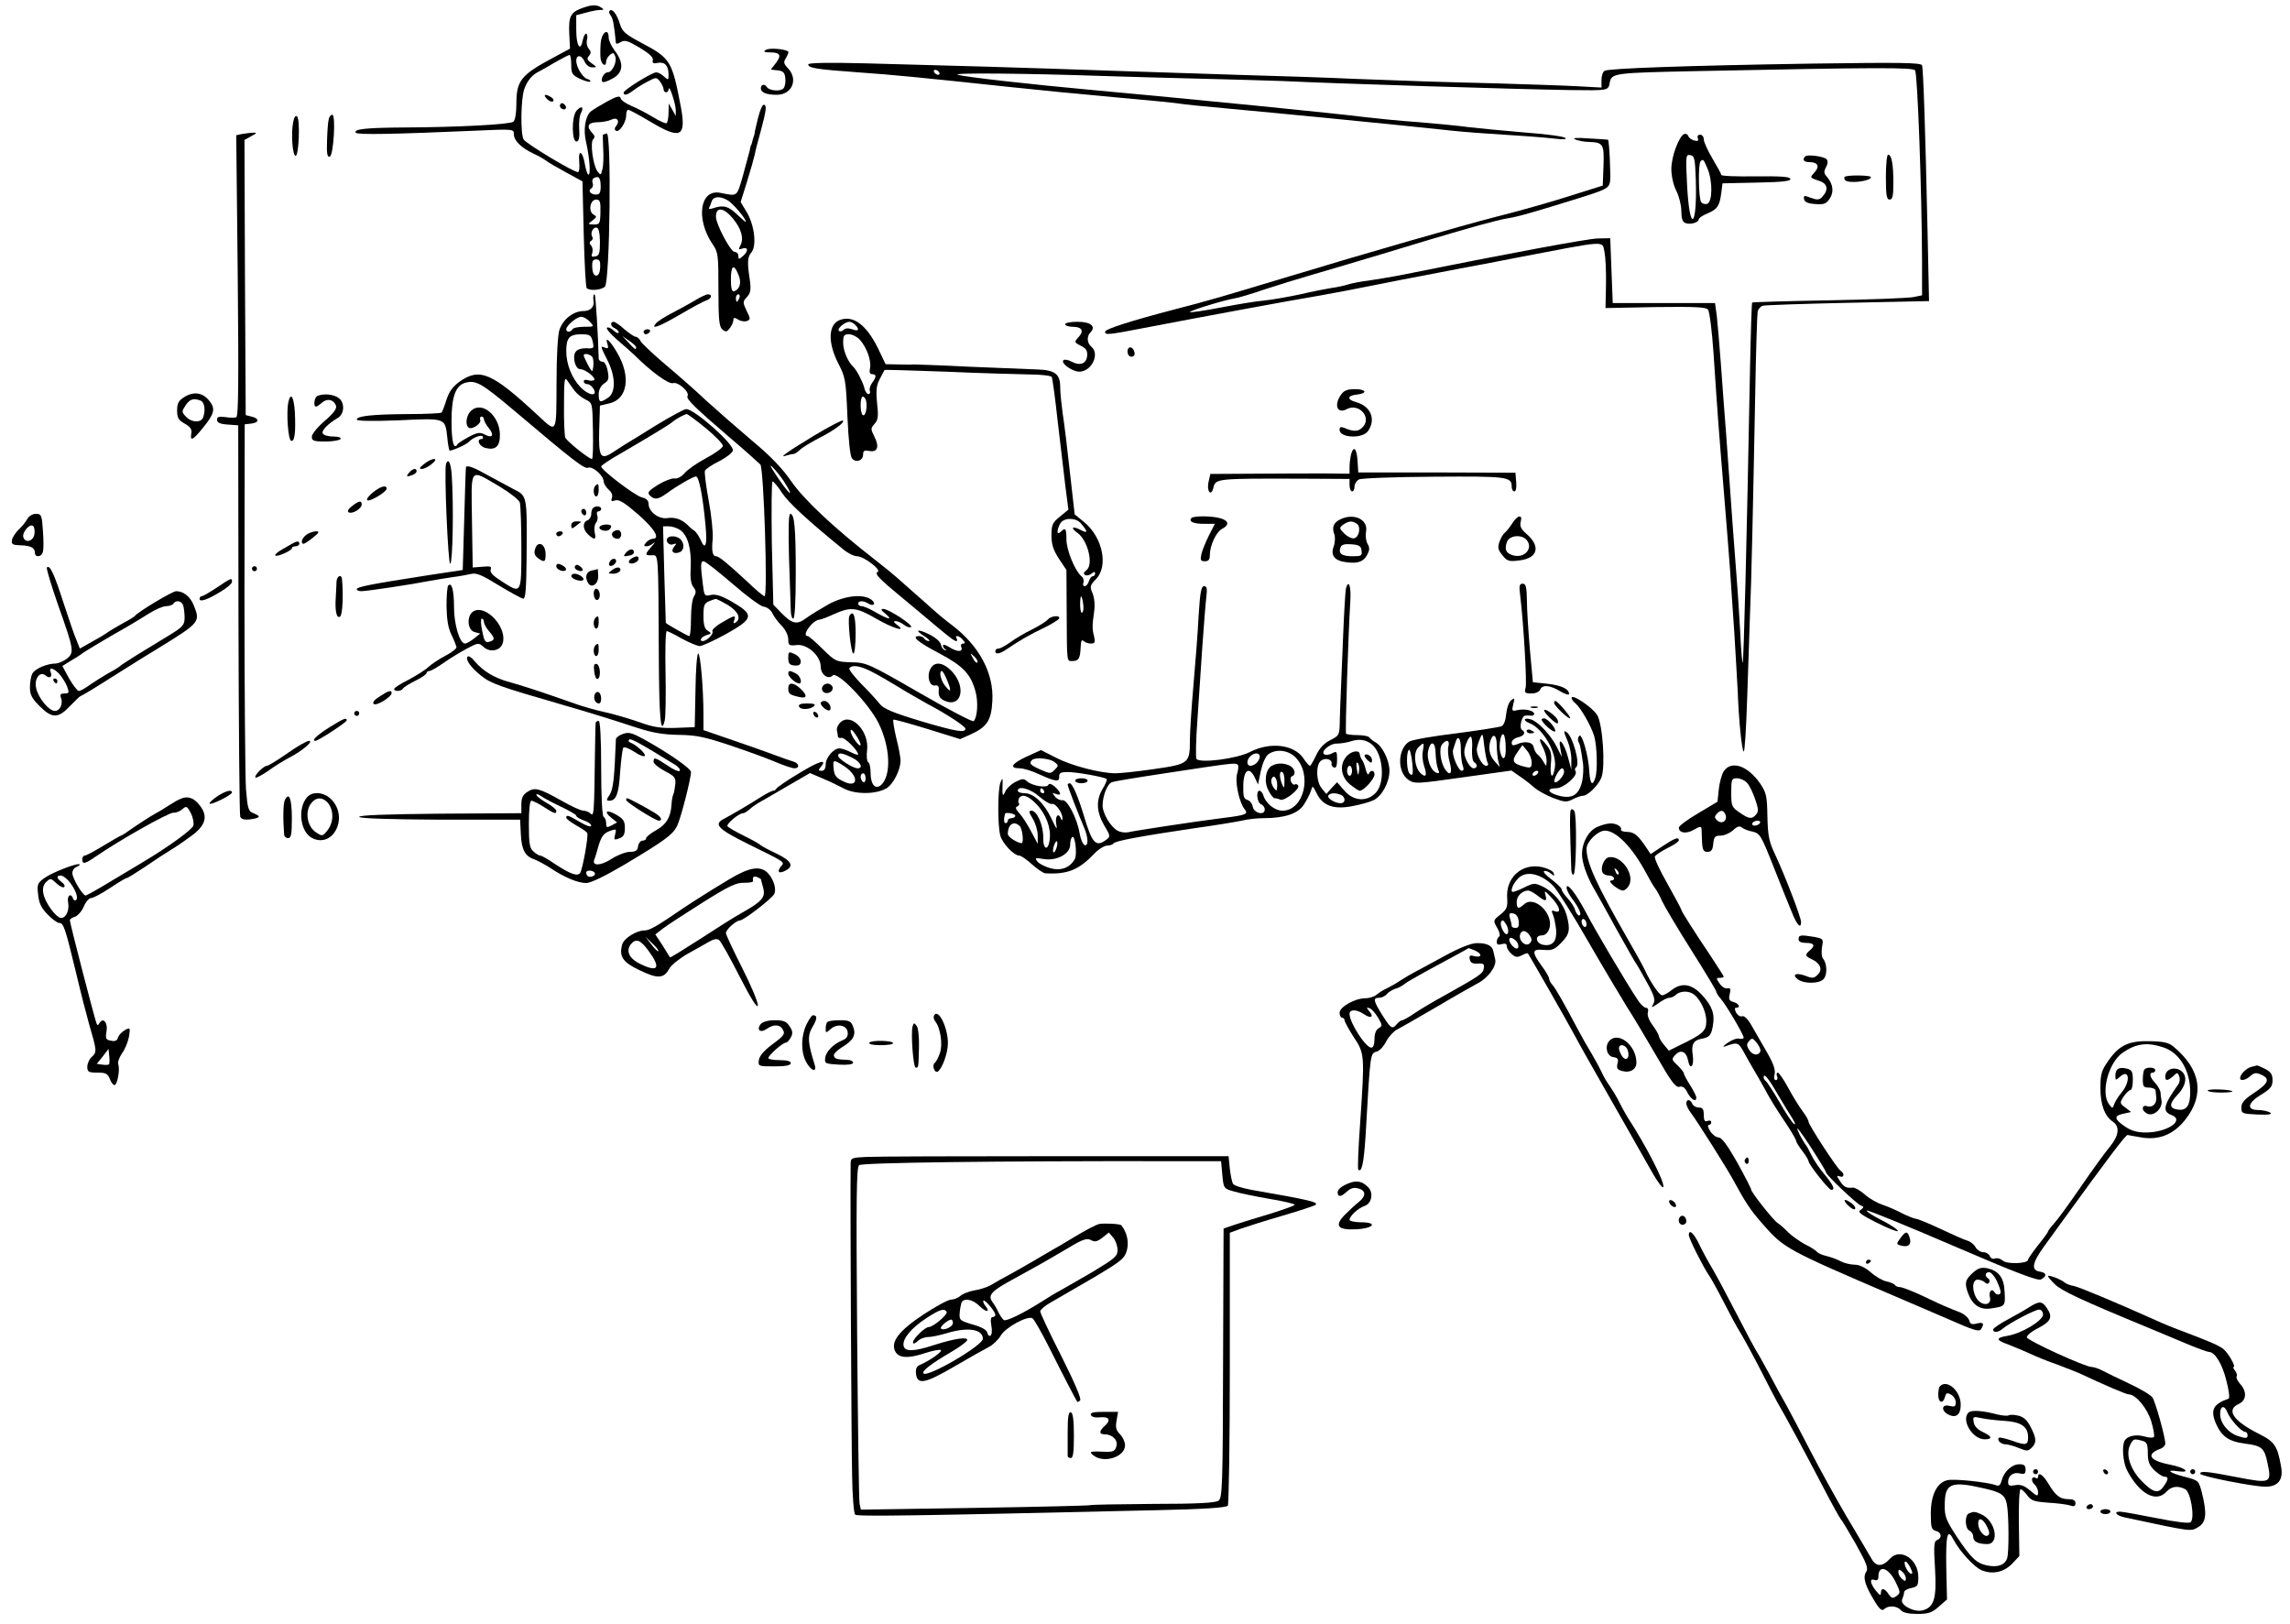 <?xml version="1.0" standalone="no"?>
<!DOCTYPE svg PUBLIC "-//W3C//DTD SVG 20010904//EN"
 "http://www.w3.org/TR/2001/REC-SVG-20010904/DTD/svg10.dtd">
<svg version="1.0" xmlns="http://www.w3.org/2000/svg"
 width="918pt" height="651pt" viewBox="0 0 918 651"
 preserveAspectRatio="xMidYMid meet">
<g transform="translate(0,651) scale(0.1,-0.1)"
fill="#000000" stroke="none">
<path d="M2332 6477 c-45 -17 -53 -33 -50 -102 l3 -60 -65 -35 c-133 -71 -150
-93 -150 -188 0 -36 -5 -64 -12 -70 -15 -11 -221 -22 -433 -23 -155 -1 -208
-6 -199 -21 6 -9 155 -6 477 8 155 7 157 7 157 -14 0 -26 30 -55 79 -78 20 -9
42 -22 50 -28 7 -6 43 -27 80 -47 l66 -36 5 -211 c3 -116 8 -214 12 -217 12
-12 59 -8 73 6 20 20 27 622 7 614 -8 -3 -14 -5 -15 -5 -1 0 0 -25 1 -55 2
-31 1 -68 -3 -83 -6 -25 -7 -26 -20 -9 -18 25 -30 116 -17 129 8 8 6 15 -4 25
-25 26 -17 43 22 43 19 0 44 5 54 10 23 12 37 -4 20 -25 -7 -8 -7 -15 -1 -19
13 -9 41 33 41 61 0 13 4 23 8 23 5 0 46 -22 91 -49 119 -71 142 -60 121 57
-36 189 -41 198 -160 261 -64 34 -76 45 -85 75 -11 38 -31 64 -41 53 -4 -4 -2
-12 4 -19 9 -11 14 -37 21 -111 1 -4 9 -2 19 4 16 10 29 6 76 -22 38 -23 56
-39 53 -50 -3 -12 2 -15 20 -11 28 5 43 -11 43 -47 0 -23 -1 -23 -18 -8 -10
10 -24 17 -31 17 -18 0 -131 -71 -131 -81 0 -14 15 -10 41 10 13 10 39 26 57
35 32 17 34 17 48 -1 7 -10 14 -24 14 -30 0 -7 5 -13 10 -13 6 0 10 6 11 13 1
21 27 -57 28 -83 l0 -25 -14 25 -14 25 -1 -37 c0 -20 -4 -39 -8 -42 -4 -2 -29
9 -55 25 -26 16 -65 36 -87 45 -21 9 -40 22 -42 30 -2 11 -14 9 -53 -12 -27
-15 -57 -33 -67 -41 -22 -20 -31 -74 -18 -125 13 -58 19 -128 9 -128 -4 0 -10
18 -14 40 -9 55 -28 65 -23 11 2 -22 0 -41 -5 -41 -19 0 -209 115 -218 131
-13 25 -11 159 2 200 12 35 32 59 59 72 8 4 38 21 65 37 28 16 53 29 58 30 4
0 7 -18 7 -40 0 -35 4 -41 35 -56 20 -9 38 -14 41 -11 3 3 -3 8 -13 11 -18 6
-43 48 -43 72 0 25 20 25 32 0 7 -16 19 -26 32 -26 20 0 20 1 -2 16 -18 13
-21 19 -11 30 9 11 9 17 -1 29 -7 8 -10 24 -7 35 3 11 2 22 -3 25 -4 2 -10 -9
-14 -26 -9 -49 -26 -23 -26 41 l0 59 38 10 c20 6 46 11 57 11 17 0 17 2 5 10
-19 12 -37 12 -78 -3z m76 -712 c0 -27 -4 -35 -18 -35 -23 0 -35 16 -19 25 5
4 8 13 5 20 -5 15 2 25 20 25 7 0 12 -14 12 -35z m-1 -105 c-1 -47 -3 -50 -27
-50 -24 1 -25 1 -5 16 18 14 18 16 4 24 -22 13 -13 60 11 60 15 0 18 -8 17
-50z m-2 -121 c0 -45 -3 -54 -19 -57 -14 -3 -17 0 -12 13 3 10 2 23 -4 30 -8
9 -8 15 0 20 6 3 8 11 4 16 -9 15 4 41 19 36 7 -2 12 -23 12 -58z m1 -101 c-1
-21 -7 -33 -16 -33 -9 0 -15 12 -16 33 -1 25 2 32 16 32 14 0 17 -7 16 -32z"/>
<path d="M2408 6338 c-2 -24 -2 -53 0 -65 5 -25 22 -32 22 -9 0 7 7 19 15 26
12 10 16 9 21 -5 9 -21 -11 -65 -30 -65 -15 0 -30 -29 -21 -38 3 -4 21 2 40
13 44 23 47 62 10 111 -14 18 -25 42 -25 53 0 41 -28 22 -32 -21z"/>
<path d="M3070 6310 c-11 -7 -7 -10 17 -10 41 0 47 -12 23 -43 l-20 -26 27 -3
c22 -2 29 -9 31 -31 2 -16 -1 -34 -7 -41 -12 -14 -57 -10 -67 5 -8 14 -24 11
-24 -5 0 -17 22 -26 64 -26 61 0 87 62 45 106 -18 19 -19 25 -8 42 7 12 11 23
9 25 -12 11 -77 16 -90 7z"/>
<path d="M3240 6252 c0 -15 34 -20 200 -32 142 -10 245 -20 620 -60 102 -11
286 -29 410 -40 124 -11 239 -22 255 -25 17 -3 104 -12 195 -20 229 -21 647
-62 855 -84 50 -6 131 -13 180 -16 143 -9 226 -15 280 -21 32 -4 46 -3 40 3
-5 6 -80 16 -165 22 -85 7 -184 17 -220 21 -36 5 -126 14 -200 20 -74 5 -171
15 -215 20 -114 15 -699 73 -1105 110 -231 21 -498 51 -530 60 -33 9 272 6
595 -5 66 -2 228 -7 360 -10 132 -3 290 -8 350 -10 202 -10 944 -33 1145 -36
159 -2 157 -3 163 30 8 38 15 39 352 46 722 15 862 15 872 3 10 -13 27 -484
28 -768 l0 -134 -35 -7 c-19 -4 -172 -10 -339 -13 -167 -3 -305 -7 -307 -9 -2
-1 -6 -129 -9 -282 -13 -693 -25 -1158 -29 -1162 -2 -2 -7 54 -10 124 -4 70
-9 148 -11 173 -2 25 -11 144 -20 265 -9 121 -20 279 -25 350 -6 72 -15 198
-21 280 -6 83 -14 173 -17 200 l-7 50 -205 0 -205 0 -5 130 -5 130 -50 -1
c-41 -1 -354 -59 -800 -149 -38 -7 -92 -16 -120 -20 -27 -3 -63 -10 -80 -15
-16 -5 -46 -12 -65 -14 -19 -3 -77 -14 -128 -26 -51 -11 -116 -22 -145 -25
-29 -2 -107 -15 -174 -28 -68 -13 -123 -21 -123 -18 0 6 137 48 180 55 14 2
68 18 120 36 52 17 140 44 195 60 55 16 177 52 270 80 161 49 245 74 290 87
11 3 58 17 105 30 47 13 99 26 115 28 36 5 116 28 282 80 112 35 121 40 127
65 4 21 -3 169 -8 170 -1 0 -35 3 -76 5 -51 4 -69 2 -55 -4 11 -5 36 -10 55
-10 57 -2 61 -9 58 -96 l-3 -79 -105 -33 c-96 -31 -215 -65 -330 -94 -118 -30
-546 -153 -815 -235 -269 -81 -328 -99 -465 -134 -179 -47 -280 -79 -280 -90
0 -14 11 -13 176 19 193 37 563 106 684 126 52 9 151 28 220 42 69 14 157 31
195 38 39 8 106 20 150 29 44 8 141 26 215 41 381 73 351 71 362 25 4 -19 7
-78 6 -130 l-2 -95 200 4 c159 2 202 0 211 -10 6 -8 16 -86 22 -174 17 -254
20 -296 41 -550 11 -132 22 -274 25 -315 3 -41 10 -154 17 -250 6 -96 12 -204
14 -240 4 -114 16 -235 24 -243 4 -4 10 92 14 215 4 123 9 270 11 328 6 133
13 463 21 880 3 179 8 332 10 342 3 9 11 19 19 22 8 3 161 8 341 12 l327 7 -6
281 c-9 415 -17 649 -22 664 -4 11 -85 12 -442 7 -502 -8 -815 -19 -831 -29
-7 -4 -12 -21 -12 -37 l0 -30 -92 5 c-51 3 -203 8 -338 12 -244 6 -299 8 -565
18 -77 4 -286 11 -465 16 -427 14 -621 20 -755 25 -113 4 -322 10 -732 21
-155 4 -233 2 -233 -4z m525 -32 c3 -5 2 -10 -4 -10 -5 0 -13 5 -16 10 -3 6
-2 10 4 10 5 0 13 -4 16 -10z"/>
<path d="M2193 6113 c9 -9 20 -13 24 -9 4 4 1 11 -7 16 -25 16 -35 11 -17 -7z"/>
<path d="M2246 6092 c-3 -6 -1 -14 5 -17 15 -10 25 3 12 16 -7 7 -13 7 -17 1z"/>
<path d="M3039 6038 c-7 -29 -14 -57 -14 -63 -1 -5 -3 -13 -5 -17 -1 -5 -4
-12 -5 -18 -1 -5 -3 -11 -4 -12 -2 -2 -4 -12 -6 -23 -3 -11 -15 -56 -27 -100
-25 -86 -20 -82 -91 -68 -81 16 -99 -104 -31 -205 23 -33 24 -43 24 -182 0
-123 3 -150 16 -161 14 -11 18 -10 30 6 8 10 14 25 14 32 0 10 4 11 19 2 10
-7 26 -9 35 -6 15 6 15 9 -1 41 -16 34 -16 37 2 56 14 16 16 29 11 67 -11 71
-10 92 6 111 22 26 13 106 -17 159 l-26 43 26 83 c14 45 27 92 30 105 2 12 13
56 25 98 22 82 25 104 11 104 -5 0 -15 -24 -22 -52z m-122 -331 c20 -11 73
-73 73 -86 0 -3 -15 10 -34 28 -35 34 -55 40 -95 27 -13 -5 -21 -4 -19 0 3 5
8 17 11 27 7 20 33 22 64 4z m21 -73 c34 -41 45 -80 30 -108 -8 -16 -7 -18 6
-13 24 9 28 -8 6 -28 -18 -16 -20 -16 -20 -2 0 10 -7 17 -15 17 -16 0 -75 111
-75 141 0 41 31 38 68 -7z m22 -225 c14 -32 6 -59 -18 -67 -8 -2 -12 13 -12
47 0 58 12 65 30 20z m4 -94 c-4 -8 -8 -15 -10 -15 -2 0 -4 7 -4 15 0 8 4 15
10 15 5 0 7 -7 4 -15z"/>
<path d="M2311 6066 c-21 -25 -19 -130 2 -123 8 2 11 19 9 49 -2 26 1 56 8 67
12 24 -1 28 -19 7z"/>
<path d="M1175 6019 c-9 -47 -2 -134 10 -134 13 0 19 145 6 158 -6 6 -12 -2
-16 -24z"/>
<path d="M1318 6033 c-3 -10 -6 -49 -7 -87 -2 -52 1 -67 11 -64 15 5 25 168
10 168 -6 0 -12 -8 -14 -17z"/>
<path d="M971 5973 l-24 -5 6 -563 c4 -427 3 -565 -6 -568 -7 -2 -27 -2 -44 1
-26 3 -33 1 -33 -11 0 -11 12 -17 43 -19 l42 -3 1 -778 c1 -427 4 -784 7 -791
4 -10 16 -13 38 -11 42 6 47 12 17 24 -23 9 -25 16 -32 98 -3 48 -6 397 -6
775 l1 687 27 3 c32 4 32 21 0 28 l-23 6 -3 552 -2 551 27 15 c23 12 24 15 8
14 -11 0 -31 -3 -44 -5z"/>
<path d="M6752 5973 c-21 -8 -52 -90 -52 -140 0 -29 8 -65 20 -88 11 -22 20
-58 20 -81 0 -30 5 -44 16 -48 20 -8 54 2 54 15 0 5 15 15 34 23 40 17 49 29
56 81 l5 40 138 3 c104 2 137 6 134 15 -3 9 -40 11 -140 10 -76 -1 -137 1
-137 6 0 4 -16 33 -35 65 -19 32 -35 67 -35 77 0 11 -7 19 -15 19 -8 0 -12 -6
-9 -14 4 -11 0 -13 -15 -9 -11 3 -21 11 -23 17 -2 7 -9 11 -16 9z m46 -183 c6
-197 -25 -216 -35 -21 -6 117 -5 123 13 119 17 -3 19 -14 22 -98z m47 44 c21
-50 20 -133 -1 -141 -9 -3 -20 0 -25 8 -10 16 -12 152 -2 162 10 11 12 9 28
-29z"/>
<path d="M7237 5883 c-14 -13 -6 -23 17 -23 33 0 42 -17 20 -41 -20 -22 -20
-21 21 -35 32 -11 36 -36 9 -64 -11 -12 -20 -12 -45 -3 -26 10 -30 10 -27 -5
2 -12 15 -18 45 -20 35 -3 44 1 58 22 18 27 13 59 -12 88 -12 13 -12 21 -3 38
8 14 8 26 2 32 -11 11 -76 20 -85 11z"/>
<path d="M7560 5800 c0 -73 3 -90 15 -90 12 0 15 14 15 68 0 73 -7 112 -21
112 -5 0 -9 -40 -9 -90z"/>
<path d="M7395 5801 c-3 -2 -2 -8 1 -12 10 -17 104 -6 104 11 0 8 -97 9 -105
1z"/>
<path d="M2379 5324 c-1 -5 -1 -13 0 -18 5 -25 -11 -43 -40 -43 -40 0 -81 -32
-96 -74 -7 -21 -12 -102 -12 -217 -1 -206 3 -199 -77 -125 -181 168 -230 189
-309 135 -29 -21 -44 -40 -55 -74 -8 -26 -17 -49 -20 -52 -3 -3 -64 -6 -135
-6 -145 -1 -205 -8 -205 -22 0 -6 63 -7 168 -3 190 9 186 10 195 -68 2 -26 7
-50 9 -53 5 -4 69 24 78 35 14 16 50 30 55 21 3 -6 1 -10 -4 -10 -23 0 -10
-30 16 -36 40 -10 58 7 57 55 -2 76 -72 134 -115 95 -20 -18 -26 -59 -9 -69
14 -8 51 18 45 32 -2 7 0 13 5 13 6 0 10 -5 10 -11 0 -6 9 -23 21 -37 22 -29
12 -40 -20 -23 -16 9 -29 7 -61 -10 -22 -12 -43 -25 -46 -30 -15 -25 -24 11
-24 93 0 99 17 144 57 154 41 11 66 -4 193 -111 242 -205 283 -236 298 -230
18 7 62 -32 62 -55 0 -8 9 -23 20 -33 12 -10 17 -23 13 -33 -5 -13 -2 -15 14
-10 14 5 38 -10 91 -56 67 -59 90 -98 58 -98 -7 0 -19 -7 -26 -15 -10 -12 -10
-15 2 -15 8 0 20 6 28 13 8 6 5 0 -8 -14 -28 -32 -28 -36 1 -35 27 1 26 17 28
-391 1 -264 8 -337 24 -270 3 12 5 98 3 190 -2 92 0 167 5 167 4 0 31 -13 60
-30 30 -16 62 -30 73 -30 10 1 57 22 104 48 111 62 114 77 29 127 -46 27 -69
34 -89 30 -26 -6 -27 -4 -33 47 -9 74 -9 88 4 88 6 0 57 -40 114 -89 56 -49
113 -91 126 -93 13 -1 29 -13 35 -26 6 -13 23 -36 38 -51 15 -15 26 -39 26
-54 0 -24 3 -26 33 -23 42 6 97 -43 97 -86 0 -32 30 -54 48 -36 19 19 146
-114 184 -191 46 -93 52 -206 12 -246 -23 -23 -44 -2 -44 46 0 21 -4 41 -10
44 -5 3 -7 25 -4 48 9 75 -63 151 -106 112 -10 -9 -17 -24 -15 -33 2 -9 4 -21
4 -25 1 -4 7 -7 14 -5 13 3 67 -51 67 -66 0 -4 -13 0 -30 9 -16 8 -36 15 -45
15 -23 0 -55 -37 -55 -65 0 -16 -6 -25 -16 -25 -14 0 -14 3 -4 15 29 35 -5 25
-87 -25 -49 -29 -89 -57 -91 -62 -2 -4 -8 -8 -13 -8 -5 0 -28 -12 -52 -27 -47
-30 -110 -67 -144 -85 -44 -22 -26 -41 95 -101 154 -76 149 -72 132 -91 -17
-22 -7 -30 19 -16 35 18 24 39 -36 68 -32 15 -60 30 -64 34 -3 4 -33 21 -66
37 -34 17 -64 34 -67 39 -5 9 46 52 63 52 5 0 16 7 24 14 8 8 30 24 49 34 19
11 70 40 114 66 l81 47 49 -21 c27 -11 66 -30 87 -41 44 -24 127 -24 169 0 28
15 58 74 58 112 0 12 -7 52 -17 90 -9 38 -14 71 -12 74 3 2 64 -15 136 -37
l132 -41 40 18 c67 30 85 56 89 134 7 112 -53 223 -163 306 -22 16 -58 46 -80
66 -22 20 -58 52 -79 70 -22 19 -49 43 -61 54 -12 11 -50 42 -86 70 -165 128
-285 241 -336 314 -37 54 -84 103 -160 166 -59 50 -141 122 -183 160 -41 39
-115 104 -163 144 -48 41 -92 82 -98 92 -5 11 -15 19 -21 19 -5 0 -26 14 -45
30 -18 17 -38 30 -43 30 -16 0 -12 -20 5 -26 8 -4 15 -11 15 -17 0 -5 -9 -2
-20 8 -11 10 -23 15 -27 11 -4 -3 15 -26 42 -49 27 -23 59 -51 70 -62 64 -64
135 -116 153 -111 20 7 68 -36 58 -52 -7 -11 34 -50 174 -170 59 -50 111 -97
118 -104 14 -17 30 -528 17 -528 -5 0 -36 26 -69 58 -79 73 -114 102 -125 102
-15 0 -19 22 -14 70 2 25 -5 94 -16 153 -11 60 -18 114 -15 120 3 7 28 24 57
38 29 15 53 34 55 43 5 25 -154 166 -187 166 -9 0 -63 -30 -121 -65 -58 -36
-114 -71 -125 -77 -11 -7 -33 -21 -48 -31 -50 -33 -58 -19 -55 90 l3 97 38 9
c73 17 87 108 31 203 -29 50 -50 68 -39 35 5 -16 3 -20 -9 -15 -20 8 -20 8 9
-50 33 -65 34 -129 3 -150 -32 -22 -38 -20 -38 13 0 18 8 34 21 43 19 12 21
20 15 51 -4 23 -13 37 -21 37 -8 0 -15 6 -15 13 -2 84 -12 253 -16 256 -2 2
-5 0 -5 -5z m-14 -104 c18 -20 17 -20 -23 -20 -22 0 -44 -4 -47 -10 -8 -13
-25 -13 -25 0 0 15 42 50 60 50 9 0 25 -9 35 -20z m9 -72 c9 -35 8 -36 -25
-34 -19 0 -35 -5 -42 -15 -13 -21 -1 -69 19 -69 21 0 67 -37 55 -44 -5 -3 -16
-3 -25 0 -9 3 -16 1 -16 -5 0 -6 7 -11 15 -11 8 0 19 -9 25 -20 17 -31 -21
-26 -53 8 -35 36 -57 92 -57 145 0 53 13 67 61 67 30 0 38 -4 43 -22z m176
-30 c0 -13 -5 -9 -31 19 l-24 26 27 -19 c15 -10 28 -22 28 -26z m-174 -42 c3
-8 4 -25 2 -38 -3 -22 -4 -21 -21 9 -9 18 -17 34 -17 38 0 12 31 4 36 -9z
m-73 -132 c10 -13 30 -29 45 -36 27 -13 27 -14 29 -126 1 -61 0 -112 -4 -112
-12 0 -101 71 -107 86 -3 9 -6 68 -5 132 0 94 2 113 12 98 7 -10 20 -29 30
-42z m527 -151 c39 -32 69 -64 68 -71 -2 -8 -32 -30 -68 -49 -36 -19 -74 -46
-86 -60 -13 -15 -29 -23 -41 -21 -11 1 -40 -10 -66 -26 -38 -24 -43 -31 -32
-42 19 -19 33 -17 69 9 39 29 105 67 116 67 12 0 27 -76 38 -193 8 -83 0 -107
-20 -60 -7 15 -18 31 -25 36 -7 4 -18 13 -25 21 -24 24 -53 34 -83 29 -35 -5
-75 26 -75 57 0 13 -9 22 -27 26 -28 7 -163 110 -163 124 0 4 35 28 78 52 103
60 195 115 207 126 15 13 49 31 58 32 4 0 39 -26 77 -57z m310 -209 c17 -26
29 -48 27 -50 -3 -4 -40 45 -71 95 -22 35 16 -4 44 -45z m-5 -50 c26 -39 100
-108 245 -226 19 -16 44 -28 56 -28 27 0 100 -56 82 -63 -14 -6 7 -28 97 -102
27 -22 67 -56 90 -75 92 -78 120 -100 128 -100 5 0 5 5 2 10 -10 16 11 12 25
-5 10 -12 10 -15 0 -15 -7 0 -10 -7 -6 -15 7 -20 -18 -19 -49 1 -14 9 -25 12
-25 6 0 -6 5 -13 10 -15 6 -3 5 -4 -2 -3 -7 1 -14 11 -16 22 -2 11 -21 28 -47
41 -49 24 -61 18 -17 -9 15 -10 22 -18 15 -18 -6 0 -15 5 -18 10 -3 6 -13 10
-21 10 -33 0 -5 -24 81 -69 96 -51 127 -83 146 -155 11 -40 7 -103 -8 -117 -4
-4 -102 47 -218 114 -203 117 -212 121 -272 122 -61 2 -64 3 -115 53 -29 29
-56 52 -60 52 -27 0 19 64 47 66 6 0 32 10 58 22 67 30 90 28 169 -18 69 -40
126 -56 84 -25 -14 11 -16 15 -5 15 8 0 23 -7 33 -15 10 -8 23 -12 28 -9 11 7
-91 74 -112 73 -10 0 -8 -6 9 -19 32 -27 15 -25 -38 5 -23 14 -49 25 -57 25
-8 0 -14 5 -14 10 0 12 20 13 40 1 22 -14 34 -1 13 15 -32 24 -104 17 -169
-17 -32 -18 -73 -43 -91 -56 -38 -29 -57 -25 -101 20 l-32 33 -6 247 c-2 136
-1 247 3 247 4 0 22 -21 38 -46z m-408 -149 c30 -21 45 -75 42 -149 -3 -44 1
-68 11 -80 11 -14 11 -22 2 -37 -7 -10 -12 -50 -12 -89 0 -38 -3 -70 -7 -70
-6 0 -92 49 -94 53 0 1 -3 89 -6 195 l-5 192 24 0 c13 0 33 -7 45 -15z m190
-300 c43 -26 56 -56 31 -71 -8 -5 -9 -2 -5 9 9 23 1 21 -50 -9 -24 -14 -41
-30 -37 -35 6 -10 -22 -38 -38 -39 -18 0 -6 18 15 24 20 6 20 7 5 17 -13 7
-18 23 -18 60 0 42 3 51 23 59 12 5 24 9 26 9 2 1 24 -10 48 -24z m1001 -231
c-4 -3 -12 5 -18 18 -12 22 -12 22 6 6 10 -10 15 -20 12 -24z m-427 -35 c23
-11 71 -39 107 -61 37 -23 92 -54 122 -71 76 -40 150 -89 150 -98 0 -18 -36
-12 -175 29 -119 36 -154 51 -169 71 -11 14 -44 50 -73 79 -29 30 -51 58 -48
63 10 15 43 10 86 -12z m-41 -294 c-1 -17 -40 36 -40 54 0 10 7 6 20 -14 11
-16 20 -34 20 -40z m-35 -52 c34 -16 48 -43 23 -43 -19 0 -78 38 -78 50 0 14
14 13 55 -7z m-30 -35 c60 -40 56 -91 -5 -60 -28 13 -36 24 -38 50 -4 38 -2
39 43 10z m85 -49 c0 -11 -4 -17 -10 -14 -5 3 -10 13 -10 21 0 8 5 14 10 14 6
0 10 -9 10 -21z"/>
<path d="M3163 4273 c4 -98 6 -193 7 -210 0 -18 5 -33 10 -33 6 0 10 66 10
179 0 184 -5 241 -22 241 -7 0 -8 -63 -5 -177z"/>
<path d="M3405 4041 c-8 -14 6 -151 16 -151 5 0 9 36 9 80 0 72 -9 97 -25 71z"/>
<path d="M3730 3829 c-16 -29 -4 -71 18 -67 13 2 17 -3 15 -23 -1 -19 5 -30
23 -38 66 -30 89 50 33 114 -36 40 -72 46 -89 14z m66 -44 c19 -46 17 -55 -6
-26 -18 21 -28 61 -14 61 3 0 12 -16 20 -35z"/>
<path d="M2677 4354 c-12 -12 5 -33 21 -26 15 5 15 3 4 -10 -15 -19 -2 -31 22
-22 19 7 21 35 4 52 -13 13 -41 16 -51 6z"/>
<path d="M2785 5305 c-22 -13 -64 -36 -93 -51 -29 -15 -57 -33 -63 -41 -22
-26 13 -13 97 36 46 27 92 52 104 56 22 7 28 25 8 25 -7 0 -31 -11 -53 -25z"/>
<path d="M3369 5228 c-49 -16 -52 -90 -9 -174 29 -56 31 -67 37 -212 4 -94 11
-159 18 -169 15 -20 45 -10 45 15 0 15 5 18 25 14 33 -6 41 17 20 58 -15 30
-15 33 1 51 14 15 16 30 10 83 -5 51 -3 71 11 97 10 19 18 35 19 36 0 1 110
-2 245 -7 134 -6 283 -10 331 -11 49 0 90 -5 94 -10 3 -5 14 -85 24 -178 11
-93 25 -211 31 -262 l12 -92 -34 -28 c-30 -24 -34 -33 -34 -76 0 -36 8 -59 30
-93 l30 -45 1 -170 c1 -206 0 -195 23 -195 25 0 31 10 33 55 1 25 4 33 12 25
5 -5 19 -10 29 -10 16 0 18 5 13 28 -8 31 -8 42 0 100 4 26 1 55 -6 73 -12 27
-11 32 14 58 50 52 26 167 -48 228 l-38 31 -19 168 c-10 93 -23 199 -29 236
-5 37 -10 84 -10 106 0 53 -21 69 -95 71 -33 1 -156 6 -272 11 -117 6 -216 9
-220 9 -5 -1 -32 -1 -60 0 l-53 1 -31 65 c-46 92 -97 131 -150 113z m59 -20
c19 -19 14 -28 -12 -18 -15 5 -27 5 -35 -3 -6 -6 -14 -7 -18 -3 -9 8 24 36 42
36 6 0 16 -5 23 -12z m19 -60 c28 -32 46 -83 41 -113 -4 -17 -1 -25 8 -25 18
0 18 -11 0 -35 -8 -11 -12 -25 -9 -32 3 -7 0 -13 -6 -13 -6 0 -14 12 -17 28
-7 24 -30 69 -44 82 -21 19 -40 65 -40 95 0 30 3 35 23 35 13 0 33 -10 44 -22z
m25 -245 c6 -27 -3 -64 -13 -57 -12 7 -12 74 0 74 5 0 11 -8 13 -17z m860
-490 c30 -35 30 -43 1 -28 -34 18 -44 10 -14 -11 42 -30 66 -128 36 -150 -11
-8 -13 -14 -5 -19 6 -4 17 -1 25 5 11 9 15 9 15 1 0 -6 -4 -11 -9 -11 -5 0
-13 -9 -16 -20 -3 -11 -11 -20 -17 -20 -5 0 -8 6 -5 14 3 8 0 20 -8 26 -26 22
-60 105 -60 148 0 44 -4 49 -23 30 -16 -16 -17 5 -2 33 13 24 61 25 82 2z m10
-323 c3 -17 1 -33 -4 -36 -4 -3 -8 11 -8 30 0 44 6 47 12 6z"/>
<path d="M4270 5210 c0 -5 13 -10 29 -10 38 0 48 -16 25 -41 -19 -21 -19 -21
14 -38 17 -9 22 -19 20 -39 -4 -31 -29 -40 -64 -21 -13 7 -27 9 -31 5 -12 -12
36 -46 63 -46 50 0 84 71 49 100 -18 15 -19 42 -4 57 24 24 2 43 -51 43 -27 0
-50 -4 -50 -10z"/>
<path d="M2580 5180 c0 -5 4 -10 9 -10 6 0 13 5 16 10 3 6 -1 10 -9 10 -9 0
-16 -4 -16 -10z"/>
<path d="M4520 5101 c0 -12 6 -21 16 -21 9 0 14 7 12 17 -5 25 -28 28 -28 4z"/>
<path d="M5376 4928 c-30 -42 -15 -79 23 -58 48 25 100 -32 65 -71 -18 -20
-37 -21 -76 -4 -13 5 -18 3 -18 -8 0 -33 92 -37 114 -5 33 47 11 100 -48 116
-37 10 -36 26 2 30 46 5 40 22 -7 22 -30 0 -44 -6 -55 -22z"/>
<path d="M740 4919 c-24 -15 -30 -25 -30 -54 0 -30 5 -39 30 -53 23 -13 30
-23 27 -39 -6 -34 6 -28 45 20 47 57 53 78 28 109 -26 34 -62 40 -100 17z m64
-15 c16 -6 21 -39 10 -68 -9 -22 -47 -20 -69 4 -17 18 -17 21 -1 45 17 25 31
30 60 19z"/>
<path d="M1273 4923 c-13 -5 -18 -43 -6 -43 3 0 14 7 24 16 21 18 46 13 56
-12 4 -12 -9 -30 -45 -61 -29 -25 -52 -53 -52 -64 0 -16 8 -19 54 -19 30 0 58
5 61 10 4 6 -8 10 -29 10 -19 0 -38 5 -42 12 -7 11 21 40 61 63 26 16 28 62 2
80 -21 15 -60 18 -84 8z"/>
<path d="M1156 4898 c-9 -42 -1 -151 11 -155 14 -5 19 32 15 115 -4 62 -17 82
-26 40z"/>
<path d="M3264 4764 c-109 -66 -147 -93 -111 -80 10 3 23 6 28 6 5 0 17 8 27
18 10 9 43 29 72 44 63 32 107 64 99 72 -3 3 -55 -24 -115 -60z"/>
<path d="M5416 4688 c-3 -13 -6 -35 -6 -50 l0 -27 -97 1 c-54 0 -180 0 -280
-1 l-181 -1 -7 -31 c-9 -38 10 -62 19 -25 9 38 10 38 359 37 l187 -1 0 -25 c0
-14 5 -25 10 -25 6 0 10 9 10 20 0 10 8 23 18 28 9 5 145 10 301 11 294 2 311
0 311 -40 0 -11 5 -19 11 -19 6 0 9 16 7 38 l-3 37 -315 1 -315 0 -3 47 c-3
50 -16 62 -26 25z"/>
<path d="M1700 4650 c-19 -15 -21 -20 -9 -20 9 0 27 9 40 20 32 26 3 27 -31 0z"/>
<path d="M1788 4650 c-8 -25 8 -405 17 -400 10 5 14 234 6 353 -3 51 -14 73
-23 47z"/>
<path d="M1868 4638 c-1 -2 -4 -95 -7 -208 l-6 -205 -145 -22 c-225 -35 -280
-46 -280 -55 0 -4 8 -8 18 -8 23 0 202 27 273 41 30 5 74 13 98 16 24 3 55 9
69 12 21 6 44 -4 112 -46 48 -29 92 -53 98 -53 9 0 12 46 13 163 2 256 3 248
-54 277 -23 12 -69 37 -102 55 -53 30 -81 41 -87 33z m134 -78 c43 -26 79 -54
82 -65 3 -11 6 -93 6 -182 0 -187 1 -185 -81 -132 -33 21 -46 35 -42 46 5 12
-1 14 -33 11 l-39 -3 -3 188 c-3 219 -12 208 110 137z"/>
<path d="M1640 4615 c-14 -16 -10 -18 14 -9 9 3 16 10 16 15 0 14 -16 11 -30
-6z"/>
<path d="M2387 4563 c-11 -10 -8 -43 3 -43 6 0 10 11 10 25 0 26 -2 29 -13 18z"/>
<path d="M1495 4536 c-16 -13 -27 -27 -23 -31 8 -9 78 33 78 46 0 16 -24 10
-55 -15z"/>
<path d="M1411 4481 c-15 -11 -20 -21 -13 -25 14 -8 52 15 52 31 0 18 -11 16
-39 -6z"/>
<path d="M2377 4473 c-4 -3 -7 -15 -7 -25 0 -10 -7 -21 -15 -24 -21 -8 -19
-37 3 -57 26 -24 33 -21 26 8 -3 14 -1 31 5 39 6 7 9 21 5 30 -3 9 -1 16 5 16
6 0 11 5 11 10 0 11 -23 14 -33 3z"/>
<path d="M2330 4461 c0 -6 5 -13 10 -16 6 -3 10 1 10 9 0 9 -4 16 -10 16 -5 0
-10 -4 -10 -9z"/>
<path d="M109 4429 c-6 -12 -22 -31 -35 -43 -12 -12 -24 -30 -26 -41 -3 -17 3
-20 33 -21 42 -1 59 -10 59 -30 0 -20 27 -18 32 4 3 9 3 47 0 85 -4 62 -6 67
-28 67 -14 0 -28 -9 -35 -21z m29 -60 c-4 -28 -35 -38 -44 -14 -8 19 26 59 39
46 5 -5 7 -19 5 -32z"/>
<path d="M4777 4434 c-14 -14 6 -24 49 -24 l44 0 -24 -47 c-13 -27 -27 -60
-30 -75 -5 -23 -3 -28 14 -28 15 0 20 7 20 25 0 38 25 92 49 105 48 25 10 50
-79 50 -20 0 -40 -3 -43 -6z"/>
<path d="M5373 4428 c-27 -13 -35 -32 -24 -60 4 -12 3 -34 -3 -50 -13 -35 5
-57 52 -62 45 -6 68 2 83 30 10 20 10 29 1 44 -6 11 -9 32 -6 48 10 49 -48 77
-103 50z m65 -17 c19 -11 11 -55 -10 -59 -9 -2 -27 7 -39 19 -21 21 -21 23 -4
36 22 15 35 16 53 4z m20 -108 c3 -21 -1 -23 -37 -23 -42 0 -57 11 -47 36 4
11 17 14 43 12 31 -2 39 -7 41 -25z"/>
<path d="M6063 4413 c-10 -16 -23 -32 -30 -38 -7 -5 -17 -22 -22 -37 -8 -22
-6 -32 11 -53 19 -24 26 -27 66 -22 77 8 90 56 31 107 -22 19 -27 31 -23 48 9
31 -12 28 -33 -5z m57 -68 c27 -32 -7 -73 -52 -62 -31 8 -38 24 -27 55 10 26
59 31 79 7z"/>
<path d="M2290 4404 c0 -14 3 -15 18 -3 9 7 19 15 21 16 2 2 -5 3 -17 3 -14 0
-22 -6 -22 -16z"/>
<path d="M2404 4398 c-7 -11 22 -21 36 -13 5 3 10 10 10 15 0 11 -40 9 -46 -2z"/>
<path d="M2461 4380 c-16 -9 -6 -30 15 -30 15 0 20 25 6 34 -4 2 -14 1 -21 -4z"/>
<path d="M1228 4366 c-18 -13 -25 -36 -10 -36 4 1 21 12 37 25 26 21 27 25 10
25 -11 -1 -28 -7 -37 -14z"/>
<path d="M2230 4370 c0 -5 4 -10 9 -10 6 0 13 5 16 10 3 6 -1 10 -9 10 -9 0
-16 -4 -16 -10z"/>
<path d="M1165 4327 c-11 -6 -31 -18 -43 -25 -13 -8 -21 -16 -18 -19 6 -7 66
20 66 29 0 5 7 8 15 8 8 0 15 5 15 10 0 13 -10 12 -35 -3z"/>
<path d="M2145 4309 c-5 -16 -2 -26 11 -36 27 -20 32 -16 31 19 -2 40 -32 51
-42 17z"/>
<path d="M2509 4294 c-11 -14 -10 -16 9 -12 13 1 23 7 23 13 1 17 -17 16 -32
-1z"/>
<path d="M2530 4270 c-8 -5 -11 -12 -8 -16 10 -9 38 3 38 16 0 12 -10 13 -30
0z"/>
<path d="M2445 4259 c-4 -6 -5 -13 -2 -16 7 -7 27 6 27 18 0 12 -17 12 -25 -2z"/>
<path d="M2230 4240 c0 -13 28 -25 38 -16 3 4 0 11 -8 16 -20 13 -30 12 -30 0z"/>
<path d="M2305 4240 c-3 -5 1 -13 10 -16 22 -9 29 1 11 15 -10 8 -16 9 -21 1z"/>
<path d="M188 4235 c-3 -4 17 -70 44 -148 65 -183 66 -192 37 -217 -13 -10
-33 -19 -45 -20 -36 0 -84 -21 -94 -40 -6 -10 -10 -35 -10 -56 0 -29 8 -44 39
-75 50 -50 74 -50 122 1 21 22 40 40 43 40 3 0 63 36 133 81 70 44 148 93 172
107 174 107 175 108 147 177 -14 34 -41 55 -70 55 -15 0 -155 -84 -166 -100
-3 -3 -25 -17 -50 -30 -25 -14 -52 -30 -60 -36 -8 -6 -36 -23 -62 -37 l-48
-27 -13 33 c-8 17 -31 85 -52 149 -38 118 -55 155 -67 143z m546 -151 c3 -9 6
-31 6 -49 0 -31 -6 -38 -67 -75 -38 -23 -93 -57 -123 -75 -30 -19 -60 -38 -66
-43 -6 -6 -29 -20 -50 -31 -21 -12 -54 -33 -73 -46 -19 -14 -39 -25 -45 -25
-6 0 -23 23 -39 50 l-27 50 32 20 c18 10 38 23 43 27 10 9 106 66 184 110 24
14 64 38 89 54 25 16 56 29 68 29 13 0 26 5 29 10 9 15 32 12 39 -6z m-496
-276 c11 -13 25 -35 31 -50 9 -25 8 -28 -10 -28 -16 0 -19 -4 -15 -16 10 -25
-3 -54 -24 -54 -24 0 -66 51 -75 91 -9 38 15 70 38 51 16 -14 28 -6 20 14 -8
21 11 17 35 -8z"/>
<path d="M215 3780 c3 -5 8 -10 11 -10 2 0 4 5 4 10 0 6 -5 10 -11 10 -5 0 -7
-4 -4 -10z"/>
<path d="M1010 4230 c0 -5 5 -10 10 -10 6 0 10 5 10 10 0 6 -4 10 -10 10 -5 0
-10 -4 -10 -10z"/>
<path d="M2454 4225 c-18 -14 -18 -14 3 -15 23 0 39 15 25 24 -5 3 -18 -1 -28
-9z"/>
<path d="M2373 4223 c-23 -4 -30 -27 -15 -51 14 -22 41 -3 40 29 -1 16 -1 28
-2 28 -1 -1 -11 -4 -23 -6z"/>
<path d="M2290 4201 c0 -12 39 -25 48 -16 7 7 -17 25 -35 25 -7 0 -13 -4 -13
-9z"/>
<path d="M1349 4178 c0 -13 -2 -41 -3 -63 -4 -56 4 -88 18 -76 9 8 13 84 7
149 -2 22 -21 13 -22 -10z"/>
<path d="M870 4155 c-29 -19 -56 -35 -61 -35 -5 0 -9 -5 -9 -11 0 -14 33 -3
86 30 24 14 44 32 44 38 0 18 -2 17 -60 -22z"/>
<path d="M1797 4163 c-4 -3 -7 -40 -7 -82 1 -54 6 -88 20 -116 11 -22 19 -45
20 -50 0 -6 -20 -21 -45 -34 -25 -13 -56 -34 -69 -46 -14 -13 -50 -35 -80 -51
-31 -15 -56 -32 -56 -36 0 -11 28 -10 35 1 3 6 26 20 50 32 25 12 45 26 45 31
0 4 5 8 11 8 7 0 32 15 58 33 25 18 67 43 93 57 45 24 47 24 67 6 25 -23 67
-15 76 15 20 61 -65 156 -116 129 -29 -16 -27 -76 4 -84 l22 -6 -25 -20 c-14
-11 -30 -20 -36 -20 -21 0 -44 76 -44 146 0 67 -9 101 -23 87z m143 -146 c0
-8 9 -24 20 -37 25 -29 25 -36 1 -43 -16 -4 -20 3 -28 44 -6 27 -6 49 -2 49 5
0 9 -6 9 -13z"/>
<path d="M5396 4153 c-3 -10 -8 -99 -12 -198 -4 -99 -8 -198 -9 -220 -1 -22
-3 -70 -4 -107 -1 -66 -1 -66 -38 -85 -26 -13 -44 -33 -57 -61 -11 -23 -22
-42 -25 -42 -3 0 -15 13 -26 30 -37 55 -132 67 -213 26 -53 -28 -204 -47 -216
-28 -3 6 -2 75 4 154 5 79 14 213 20 298 6 85 13 174 16 198 4 32 2 42 -9 42
-12 0 -16 -25 -22 -117 -3 -65 -13 -192 -21 -283 -8 -91 -14 -188 -14 -217 0
-93 -4 -96 -143 -116 -67 -10 -137 -17 -155 -17 -60 0 -176 30 -238 62 l-61
31 -57 -26 c-61 -28 -72 -47 -28 -47 15 0 51 -11 80 -25 64 -29 80 -31 78 -8
-1 14 7 18 34 18 36 0 148 -20 156 -28 3 -3 -4 -20 -15 -38 -28 -46 -26 -93 5
-147 26 -43 26 -46 8 -59 -41 -30 -56 -15 -89 97 -23 76 -46 130 -57 130 -4 0
-8 -3 -8 -6 0 -7 46 -126 66 -172 17 -40 18 -75 2 -70 -7 3 -16 24 -20 47 -10
61 -50 137 -69 133 -9 -1 -23 5 -30 15 -12 15 -12 16 4 10 24 -9 21 6 -4 29
-13 11 -23 15 -26 8 -5 -14 -64 -5 -85 13 -14 13 -20 12 -48 -2 -17 -9 -35
-26 -40 -38 -10 -24 -13 -17 -11 28 1 27 0 28 -8 9 -12 -27 -12 -175 -1 -214
9 -32 55 -80 76 -80 7 0 30 -16 51 -35 21 -19 45 -35 53 -36 89 -5 134 13 196
78 17 18 41 33 52 33 11 0 23 4 26 9 7 10 110 29 326 61 80 11 164 25 188 30
23 6 62 10 87 10 84 0 138 18 161 53 12 18 25 43 29 56 7 23 7 23 23 -9 24
-50 68 -66 142 -52 33 6 72 17 86 24 34 16 64 72 64 118 0 41 -28 99 -56 114
-10 6 -22 15 -25 20 -4 5 -25 9 -48 9 -23 0 -43 3 -45 6 -4 6 9 399 17 529 4
60 -6 91 -17 55z m103 -627 c45 -36 55 -149 18 -192 -35 -40 -92 -37 -129 8
l-28 32 -22 -23 -21 -24 -19 23 c-22 27 -24 93 -3 110 17 14 46 6 43 -11 -2
-6 3 -14 10 -16 8 -3 12 7 12 32 0 33 -2 35 -20 25 -11 -6 -25 -8 -31 -4 -17
10 22 44 50 43 14 0 40 4 56 9 32 11 61 7 84 -12z m-306 -52 c69 -69 34 -214
-52 -214 -30 0 -66 28 -76 60 -3 11 -11 20 -16 20 -15 0 -10 -47 6 -54 8 -3
15 -13 15 -21 0 -26 -44 -15 -48 11 -2 12 -11 24 -21 27 -15 4 -18 14 -17 58
1 63 24 78 46 32 l13 -28 11 53 c7 32 19 59 30 68 32 23 80 17 109 -12z m-143
3 c0 -7 -5 -18 -12 -25 -7 -7 -18 -12 -25 -12 -16 0 -17 22 -1 38 16 16 38 15
38 -1z m-824 -21 c18 -14 18 -16 2 -32 -16 -17 -19 -16 -58 1 -40 18 -46 25
-33 38 12 12 69 7 89 -7z m736 -12 c4 -3 2 -20 -3 -37 -9 -32 9 -116 31 -142
15 -18 5 -23 -86 -34 -125 -16 -354 -51 -379 -57 -13 -3 -33 -1 -45 6 -28 15
-60 69 -60 101 0 38 19 87 37 93 8 4 101 19 207 35 281 43 289 44 298 35z
m-795 -128 c21 -18 43 -31 50 -29 13 5 43 -35 42 -57 0 -10 -2 -11 -6 -2 -10
26 -24 11 -19 -20 5 -27 2 -24 -18 18 -29 63 -72 104 -108 104 -16 0 -28 5
-28 10 0 22 52 8 87 -24z m18 24 c3 -5 1 -10 -4 -10 -6 0 -11 5 -11 10 0 6 2
10 4 10 3 0 8 -4 11 -10z m1189 -16 c21 -8 21 -34 0 -34 -23 0 -55 20 -49 31
7 10 26 12 49 3z m-1218 -39 c37 -39 58 -95 52 -139 -5 -49 -27 -44 -26 6 1
49 -25 108 -47 108 -12 0 -11 -6 5 -32 11 -18 20 -48 20 -67 l0 -34 -26 49
c-14 27 -35 60 -47 73 -16 17 -18 25 -9 28 6 3 10 9 6 14 -3 5 -2 14 1 19 12
19 38 10 71 -25z m-86 -45 c0 -5 -7 -10 -15 -10 -8 0 -15 -4 -15 -10 0 -5 -4
-10 -9 -10 -7 0 -8 17 -2 38 3 7 41 0 41 -8z m18 -42 c11 -11 17 -68 7 -68
-16 0 -55 25 -55 36 0 39 24 56 48 32z m221 -131 c-19 -35 -54 -49 -97 -38
-22 6 -46 18 -53 27 -12 15 -10 16 26 10 51 -8 105 21 105 57 0 13 3 27 8 31
11 12 21 -67 11 -87z m-74 43 c-4 -12 -9 -19 -12 -17 -3 3 -2 15 2 27 4 12 9
19 12 17 3 -3 2 -15 -2 -27z"/>
<path d="M5401 3481 c-32 -32 -28 -83 10 -115 17 -14 35 -26 40 -26 16 0 59
48 59 65 0 18 -16 20 -23 3 -2 -7 -8 1 -12 17 -4 17 -11 35 -16 40 -4 6 -7 15
-8 20 0 19 -30 16 -50 -4z m47 -62 c-3 -20 -5 -19 -9 9 -3 20 -2 29 4 23 5 -5
7 -19 5 -32z m-28 1 c0 -11 -4 -20 -10 -20 -5 0 -10 9 -10 20 0 11 5 20 10 20
6 0 10 -9 10 -20z"/>
<path d="M5470 3481 c0 -5 7 -14 15 -21 12 -10 15 -10 15 3 0 8 -7 17 -15 21
-8 3 -15 2 -15 -3z"/>
<path d="M5098 3440 c-25 -15 -32 -64 -13 -99 8 -17 20 -31 24 -31 5 0 16 -2
24 -6 17 -6 80 44 71 57 -3 5 -9 7 -14 4 -4 -3 -11 3 -15 12 -3 10 -1 19 4 21
18 6 12 31 -8 42 -24 12 -51 12 -73 0z m51 -63 c0 -27 -2 -29 -9 -12 -12 28
-12 57 0 50 6 -3 10 -21 9 -38z m-29 -15 c-1 -25 -2 -26 -15 -9 -7 11 -11 25
-8 33 8 22 23 6 23 -24z"/>
<path d="M6094 4123 c14 -115 27 -346 22 -369 -6 -21 -3 -24 23 -24 16 0 31 6
35 15 8 21 39 19 80 -6 20 -12 36 -17 36 -11 0 20 -32 35 -88 41 l-57 6 -12
130 c-6 72 -12 160 -12 198 -1 54 -4 67 -17 67 -13 0 -15 -8 -10 -47z"/>
<path d="M2380 4131 c0 -11 4 -22 9 -25 11 -7 20 14 13 32 -7 19 -22 14 -22
-7z"/>
<path d="M2387 4033 c-11 -10 -8 -43 3 -43 6 0 10 11 10 25 0 26 -2 29 -13 18z"/>
<path d="M4201 4027 c-6 -8 -34 -25 -63 -40 -29 -14 -68 -37 -87 -51 -19 -14
-41 -26 -48 -26 -7 0 -13 -4 -13 -10 0 -15 18 -12 48 9 47 32 95 60 149 85 28
14 54 30 58 35 9 16 -31 13 -44 -2z"/>
<path d="M2387 3923 c-11 -10 -8 -43 3 -43 6 0 10 11 10 25 0 26 -2 29 -13 18z"/>
<path d="M3160 3872 c0 -22 5 -28 25 -30 18 -1 25 3 25 17 0 10 -11 23 -25 29
-23 11 -25 10 -25 -16z"/>
<path d="M2788 3743 l-3 -148 -75 -3 c-61 -2 -90 2 -150 24 -41 14 -102 32
-135 39 -33 7 -87 22 -120 34 -136 48 -213 73 -264 87 -59 16 -104 43 -138 83
-11 14 -24 23 -28 19 -11 -11 12 -44 54 -77 38 -31 75 -44 321 -115 131 -38
191 -57 305 -94 58 -19 103 -27 165 -28 72 -1 105 -8 209 -43 69 -23 151 -53
183 -67 31 -13 64 -24 73 -24 21 0 19 19 -2 26 -10 3 -25 8 -33 11 -73 27
-160 58 -237 84 l-93 32 0 62 c0 102 -12 245 -21 245 -5 0 -10 -66 -11 -147z"/>
<path d="M2382 3819 c2 -19 8 -33 13 -31 15 4 12 55 -3 60 -10 3 -13 -5 -10
-29z"/>
<path d="M3160 3809 c0 -12 29 -38 43 -39 15 0 6 30 -12 40 -25 13 -31 13 -31
-1z"/>
<path d="M3160 3751 c0 -22 4 -26 43 -35 33 -8 35 6 5 34 -27 25 -48 26 -48 1z"/>
<path d="M3296 3755 c-3 -9 1 -18 10 -22 19 -7 39 11 30 26 -10 16 -33 13 -40
-4z"/>
<path d="M1522 3718 c-21 -13 -30 -24 -24 -30 10 -10 72 28 72 44 0 13 -13 9
-48 -14z"/>
<path d="M2384 3726 c-6 -17 2 -36 17 -36 12 0 12 37 -1 45 -6 3 -13 -1 -16
-9z"/>
<path d="M6300 3712 c0 -5 7 -15 16 -22 21 -18 63 -91 75 -132 11 -39 14 -137
4 -167 -11 -35 -21 -24 -24 27 -3 64 -31 159 -41 141 -5 -7 -6 -18 -2 -23 3
-6 7 -17 8 -26 2 -8 6 -33 9 -55 4 -22 2 -60 -4 -83 -14 -51 -41 -66 -95 -51
-43 12 -47 29 -8 29 31 0 89 51 78 68 -4 6 -3 13 2 16 18 11 -13 125 -38 141
-13 8 -13 4 5 -38 8 -20 15 -53 14 -74 l0 -38 -13 48 c-16 60 -42 90 -31 37
l6 -35 -21 42 c-24 47 -74 100 -103 109 -28 9 -34 -4 -6 -15 55 -21 111 -120
102 -178 -8 -51 -21 -39 -16 15 4 38 1 52 -17 75 -27 35 -36 30 -15 -9 8 -16
15 -40 15 -54 -1 -24 -1 -24 -12 -5 -6 11 -17 25 -24 30 -7 6 -14 19 -16 30
-4 21 -36 26 -70 10 -13 -5 -18 -3 -18 8 0 8 11 18 25 21 25 6 33 20 16 30
-12 8 -1 56 13 57 6 1 17 1 24 0 6 -1 12 2 12 7 0 14 -41 22 -68 15 -21 -5
-22 -3 -16 23 7 26 6 28 -9 16 -9 -8 -17 -32 -19 -54 -2 -24 -9 -44 -18 -49
-8 -4 -91 -17 -183 -29 -93 -11 -177 -26 -188 -33 -47 -30 -49 -123 -2 -154
24 -16 36 -15 219 11 l193 27 33 -23 c18 -12 44 -32 58 -45 14 -12 48 -31 76
-42 46 -17 54 -18 79 -5 15 8 33 14 41 14 19 0 62 42 74 74 16 44 5 211 -17
249 -19 31 -103 88 -103 69z m-336 -261 c4 -6 1 -11 -7 -11 -14 0 -37 40 -37
65 0 7 5 26 12 42 11 27 12 26 18 -28 4 -31 10 -61 14 -68z m72 63 c2 -48 -12
-59 -22 -19 -7 28 3 81 14 70 4 -4 8 -27 8 -51z m-135 -8 c-1 -24 2 -47 8 -51
15 -9 14 -25 -2 -25 -14 0 -37 40 -37 65 0 23 20 68 27 61 4 -4 6 -26 4 -50z
m99 17 c0 -21 3 -49 6 -63 l6 -25 -21 24 c-21 23 -26 55 -15 85 11 29 24 17
24 -21z m-144 -15 c0 -24 3 -53 7 -65 6 -15 5 -23 -3 -23 -14 0 -41 64 -35 84
3 9 7 23 10 31 9 31 22 14 21 -27z m-50 9 c-3 -13 -1 -40 5 -61 12 -43 4 -60
-16 -33 -20 27 -28 86 -14 103 18 22 32 17 25 -9z m-102 -17 c-4 -16 -1 -43 5
-61 13 -38 7 -49 -15 -28 -24 24 -29 82 -9 102 23 23 25 22 19 -13z m51 -12
c1 -24 5 -51 10 -62 6 -14 5 -18 -6 -14 -23 7 -41 56 -34 88 10 45 30 37 30
-12z m385 -34 c0 -21 -3 -24 -27 -18 -49 12 -55 23 -31 57 l21 30 19 -23 c10
-12 18 -33 18 -46z m-478 -48 c-3 -4 -8 -2 -13 5 -11 17 -12 83 -1 93 7 8 20
-83 14 -98z m608 10 c0 -17 -30 -49 -38 -41 -7 7 19 55 30 55 4 0 8 -6 8 -14z
m-105 -6 c-3 -5 -11 -10 -16 -10 -6 0 -7 5 -4 10 3 6 11 10 16 10 6 0 7 -4 4
-10z"/>
<path d="M3290 3691 c0 -12 29 -35 36 -28 11 10 -5 37 -21 37 -8 0 -15 -4 -15
-9z"/>
<path d="M6230 3692 c0 -11 59 -67 64 -61 5 4 -50 69 -59 69 -3 0 -5 -4 -5 -8z"/>
<path d="M3203 3678 c5 -15 46 -13 61 2 7 7 -3 10 -28 10 -26 0 -36 -4 -33
-12z"/>
<path d="M6138 3673 c6 -2 18 -2 25 0 6 3 1 5 -13 5 -14 0 -19 -2 -12 -5z"/>
<path d="M6190 3662 c0 -10 43 -52 53 -52 3 0 4 6 1 14 -7 17 -54 50 -54 38z"/>
<path d="M1420 3650 c0 -5 5 -10 10 -10 6 0 10 5 10 10 0 6 -4 10 -10 10 -5 0
-10 -4 -10 -10z"/>
<path d="M3260 3651 c0 -5 5 -13 10 -16 6 -3 10 -2 10 4 0 5 -4 13 -10 16 -5
3 -10 2 -10 -4z"/>
<path d="M1320 3594 c-49 -31 -73 -54 -56 -54 12 0 126 75 126 82 0 13 -12 8
-70 -28z"/>
<path d="M6180 3626 c0 -13 49 -56 54 -48 6 10 -30 52 -44 52 -6 0 -10 -2 -10
-4z"/>
<path d="M2388 3613 c-1 -5 -2 -60 -3 -123 -3 -236 -4 -255 -17 -242 -7 7 -20
12 -29 12 -10 0 -48 17 -86 39 -91 51 -109 56 -138 37 -19 -12 -25 -25 -25
-51 l0 -35 -327 -2 c-215 -2 -326 -6 -323 -13 3 -6 122 -10 325 -11 l320 0 3
-60 c3 -62 18 -88 56 -100 11 -4 39 -19 61 -33 58 -39 112 -61 145 -61 18 0
76 28 157 76 157 94 189 117 207 152 14 27 56 190 56 217 0 14 -89 76 -190
132 -46 25 -60 29 -82 21 -16 -5 -28 -15 -29 -21 -6 -160 -11 -201 -25 -223
-14 -21 -14 -24 -1 -24 27 0 38 28 43 116 4 49 9 92 13 97 4 4 24 -4 44 -17
20 -14 39 -21 42 -16 5 8 -34 44 -58 53 -7 2 -9 8 -5 12 6 6 40 -12 186 -102
12 -8 20 -18 17 -23 -3 -5 -25 4 -49 21 -50 33 -56 35 -56 15 0 -7 20 -24 45
-37 40 -21 45 -27 42 -54 -2 -17 -5 -35 -8 -40 -3 -6 -6 -23 -7 -40 -3 -51
-21 -81 -63 -104 -21 -12 -39 -26 -39 -32 0 -5 -6 -9 -14 -9 -8 0 -16 -10 -18
-22 -2 -18 -10 -23 -33 -23 -16 0 -50 -13 -73 -28 -43 -28 -79 -30 -70 -4 3 6
11 33 18 58 11 36 20 48 43 57 28 10 29 10 23 -13 -6 -22 -4 -24 16 -16 18 6
23 16 23 42 0 27 -6 36 -33 52 -39 23 -54 15 -22 -11 l24 -19 -22 -12 c-19
-10 -22 -9 -22 8 0 11 -4 23 -10 26 -6 4 -10 80 -10 196 0 119 -4 189 -10 189
-5 0 -11 -3 -12 -7z m-135 -339 c31 -15 57 -30 57 -34 0 -5 14 -13 30 -19 17
-5 30 -15 30 -21 0 -7 -19 -1 -44 14 -48 28 -56 31 -56 18 0 -5 18 -18 40 -31
22 -12 42 -26 44 -30 6 -10 -18 -143 -28 -160 -10 -16 -40 -5 -101 35 -27 19
-54 34 -59 34 -5 0 -18 7 -28 17 -15 13 -18 32 -18 110 0 56 4 93 10 93 6 0
28 -11 50 -25 44 -28 50 -30 50 -15 0 5 -18 20 -40 32 -22 13 -40 27 -40 32 0
5 10 1 23 -8 12 -8 48 -27 80 -42z m131 -263 c3 -5 0 -11 -8 -14 -15 -6 -26 1
-26 15 0 11 27 10 34 -1z"/>
<path d="M6120 3580 c0 -6 7 -10 15 -10 8 0 15 2 15 4 0 2 -7 6 -15 10 -8 3
-15 1 -15 -4z"/>
<path d="M1152 3490 c-39 -27 -76 -50 -82 -50 -13 0 -53 -40 -46 -47 3 -3 27
10 53 28 26 19 64 42 83 52 51 26 99 67 79 67 -9 0 -48 -22 -87 -50z"/>
<path d="M6910 3418 c-8 -13 -17 -45 -20 -73 l-5 -49 -77 -46 c-43 -25 -78
-51 -78 -58 0 -22 31 -26 61 -8 22 13 29 14 30 4 0 -7 1 -31 2 -53 2 -33 6
-40 22 -40 15 0 21 8 23 33 3 27 7 32 29 32 15 0 37 10 50 21 16 16 26 19 35
12 7 -6 27 -14 44 -17 29 -7 34 -15 83 -139 29 -73 62 -156 74 -184 20 -51 37
-69 37 -39 0 18 -63 182 -102 266 -27 56 -31 78 -33 157 -1 83 -5 96 -29 132
-50 72 -116 94 -146 49z m93 -46 c10 -10 24 -40 33 -66 13 -37 14 -50 4 -61
-17 -20 -28 -19 -67 8 -31 21 -33 26 -33 80 0 53 2 57 23 57 13 0 31 -8 40
-18z m-86 -128 c9 -23 -13 -40 -32 -24 -12 10 -13 16 -4 26 15 18 28 18 36 -2z
m138 -34 c-3 -5 -13 -10 -21 -10 -8 0 -12 5 -9 10 3 6 13 10 21 10 8 0 12 -4
9 -10z"/>
<path d="M4310 3380 c0 -5 11 -10 25 -10 14 0 25 5 25 10 0 6 -11 10 -25 10
-14 0 -25 -4 -25 -10z"/>
<path d="M873 3319 c-18 -12 -33 -25 -33 -30 0 -10 89 33 90 44 0 13 -24 7
-57 -14z"/>
<path d="M1231 3314 c-40 -46 -27 -143 23 -165 80 -37 141 77 80 150 -29 35
-79 42 -103 15z m82 -21 c26 -30 26 -80 -2 -114 -18 -22 -19 -22 -44 -6 -34
22 -45 78 -23 112 19 29 46 32 69 8z"/>
<path d="M725 3308 c-11 -4 -33 -17 -50 -28 -16 -11 -43 -27 -60 -36 -16 -9
-51 -32 -78 -50 -26 -19 -49 -34 -52 -34 -2 0 -34 -18 -70 -40 -36 -22 -70
-40 -75 -40 -6 0 -10 -7 -10 -15 0 -21 10 -19 55 12 91 63 291 176 310 175 11
-1 27 6 36 14 16 14 19 13 34 -16 9 -17 13 -40 10 -50 -5 -16 -101 -86 -202
-146 -17 -10 -74 -45 -127 -76 -52 -32 -99 -58 -103 -58 -12 1 -53 69 -53 90
0 10 7 21 16 24 9 4 15 8 13 11 -8 7 -111 -33 -141 -55 -28 -20 -30 -26 -25
-67 3 -33 13 -54 38 -79 18 -19 39 -34 46 -34 18 0 24 -18 68 -200 20 -85 44
-177 52 -205 31 -106 32 -113 12 -131 -11 -9 -19 -28 -19 -41 0 -20 5 -23 40
-23 34 0 42 -4 50 -25 5 -14 14 -25 19 -25 11 0 23 62 15 83 -3 9 4 28 15 44
12 16 24 46 28 67 6 37 5 38 -17 26 -12 -7 -24 -20 -27 -29 -3 -13 -12 -17
-28 -13 -20 3 -23 8 -18 37 6 35 -13 58 -28 34 -6 -11 -9 -11 -13 1 -11 33
-106 399 -106 411 0 4 9 11 21 14 11 4 27 22 35 41 8 19 21 34 30 34 8 0 42
18 75 40 33 22 63 40 67 40 4 0 36 20 72 44 36 25 85 57 110 72 25 15 64 43
88 61 48 39 55 74 22 115 -23 30 -48 38 -75 26z m-446 -334 c24 -31 36 -63 26
-72 -4 -4 -10 -1 -12 6 -9 24 -25 12 -20 -15 6 -32 -8 -63 -28 -63 -19 0 -64
60 -71 97 -4 21 -1 35 11 47 17 16 19 16 41 -5 13 -12 27 -19 31 -15 5 4 0 13
-10 20 -21 16 -22 26 -3 26 8 0 24 -12 35 -26z m158 -731 c-3 -2 -15 -3 -27
-1 l-22 3 24 30 23 30 3 -29 c2 -15 1 -30 -1 -33z"/>
<path d="M1142 3303 c-7 -15 -8 -75 -3 -138 0 -8 8 -15 16 -15 12 0 15 15 15
79 0 79 -11 108 -28 74z"/>
<path d="M2510 3303 c0 -9 117 -83 131 -83 16 0 10 15 -13 29 -31 20 -108 61
-114 61 -2 0 -4 -3 -4 -7z"/>
<path d="M6297 3263 c-5 -7 -4 -71 2 -241 1 -13 5 -21 9 -18 11 6 14 238 3
255 -5 7 -11 9 -14 4z"/>
<path d="M6403 3195 c-39 -17 -67 -74 -60 -125 5 -36 24 -85 51 -130 8 -14 47
-83 86 -155 40 -71 75 -134 80 -140 4 -5 23 -39 43 -75 29 -52 33 -69 25 -84
-10 -18 -8 -17 20 2 16 12 36 22 44 22 8 0 19 5 25 11 15 15 45 18 66 7 29
-15 57 -70 57 -111 0 -40 -12 -52 -108 -98 l-42 -21 -20 24 c-11 12 -19 28
-20 34 0 5 -11 25 -25 44 -15 20 -23 41 -19 52 3 11 0 18 -8 18 -7 0 -23 15
-34 33 -44 66 -173 284 -208 352 -39 74 -76 120 -76 96 0 -8 10 -28 23 -45 28
-37 40 -66 27 -66 -5 0 -12 10 -16 22 -3 12 -17 33 -30 47 -13 14 -24 30 -24
36 0 5 -19 23 -41 40 -22 16 -35 31 -29 33 6 2 18 -2 27 -10 14 -11 16 -11 11
2 -2 8 -24 19 -47 24 -80 17 -146 -42 -139 -126 2 -35 -2 -44 -27 -64 -30 -24
-30 -24 -13 -54 10 -17 13 -32 7 -35 -5 -4 -9 -13 -9 -21 0 -11 6 -13 20 -9
14 4 20 2 20 -8 0 -8 9 -22 19 -31 16 -14 23 -15 41 -6 12 6 23 10 25 8 5 -7
154 -266 187 -328 19 -36 80 -144 135 -240 55 -96 126 -222 159 -280 35 -64
60 -98 62 -88 4 22 -68 163 -146 283 -7 11 -20 36 -30 55 -9 19 -27 49 -39 66
-12 17 -27 42 -32 55 -6 13 -24 47 -40 74 -17 28 -41 70 -54 95 -54 102 -90
166 -103 181 -8 8 -14 20 -14 26 0 5 -13 29 -30 51 -41 57 -39 68 8 64 33 -3
44 1 70 28 34 34 38 53 22 112 -14 47 -52 93 -96 114 -32 15 -36 15 -76 -5
-23 -11 -44 -19 -46 -16 -9 9 12 47 34 62 34 22 88 5 131 -39 17 -18 80 -118
140 -223 60 -104 130 -221 154 -260 25 -38 78 -128 119 -198 59 -103 77 -127
92 -124 13 4 23 -3 33 -24 15 -28 35 -39 35 -19 0 6 -11 28 -25 50 -14 22 -25
43 -25 47 0 5 -12 19 -25 32 -24 22 -25 25 -9 42 21 23 44 14 51 -22 8 -42 25
-24 19 20 -7 42 2 60 32 66 34 6 41 13 48 50 9 49 -1 80 -42 125 -42 46 -82
53 -124 20 -14 -11 -30 -20 -37 -20 -11 0 -47 52 -69 101 -7 15 -39 73 -72
130 -122 213 -162 300 -162 356 0 29 45 73 74 73 45 0 110 -67 165 -170 13
-25 29 -52 35 -60 7 -8 20 -32 29 -53 10 -21 62 -109 117 -196 55 -87 100
-162 100 -166 0 -5 8 -18 18 -29 22 -25 92 -144 92 -156 0 -4 -8 -6 -17 -4
-10 3 -31 -5 -48 -17 -17 -12 -21 -18 -10 -14 50 18 53 17 75 -22 11 -21 29
-52 39 -69 10 -17 30 -51 43 -75 26 -49 45 -79 95 -154 18 -28 33 -54 33 -58
0 -5 11 -23 25 -41 14 -18 25 -37 25 -41 0 -13 81 -115 91 -115 17 0 9 18 -27
62 -20 23 -44 59 -53 78 -9 19 -19 37 -22 40 -3 3 -14 21 -24 40 -9 19 -13 31
-8 25 16 -15 113 -167 113 -175 0 -10 122 -126 140 -133 12 -4 12 -7 2 -15
-11 -7 -11 -11 0 -19 16 -13 89 -50 124 -63 46 -18 15 9 -48 41 -33 17 -58 33
-54 36 3 3 157 -60 343 -140 258 -111 342 -143 355 -136 25 13 22 27 -4 31
-37 5 -32 35 16 101 25 34 58 80 74 102 187 258 253 345 261 345 3 -1 26 -5
50 -9 72 -14 133 9 181 70 79 100 63 202 -48 294 -18 15 -40 20 -95 21 -85 2
-123 -17 -167 -81 -26 -37 -30 -53 -30 -107 0 -67 17 -112 50 -135 29 -20 24
-56 -12 -100 -18 -21 -70 -93 -116 -160 -46 -67 -94 -133 -108 -148 -13 -14
-24 -29 -24 -32 0 -3 -18 -28 -40 -55 -22 -28 -40 -54 -40 -58 0 -16 -84 -19
-101 -4 -9 8 -23 12 -31 9 -9 -4 -18 1 -21 9 -4 9 -15 16 -26 16 -11 0 -25 9
-31 19 -5 11 -20 23 -32 27 -13 3 -61 25 -108 47 -47 22 -92 41 -100 41 -8 1
-33 11 -55 22 -22 12 -57 27 -78 34 -21 7 -54 25 -72 42 -19 16 -40 28 -47 27
-26 -3 -36 2 -52 26 -14 21 -14 24 -1 19 17 -7 21 11 4 22 -14 8 -129 185
-129 197 0 6 -10 24 -23 41 -13 17 -39 59 -58 94 -18 34 -38 62 -42 62 -5 0
-7 -7 -3 -15 3 -8 1 -15 -5 -15 -7 0 -9 10 -5 24 4 17 -5 43 -31 88 -20 34
-47 82 -61 106 -15 27 -30 41 -38 38 -8 -3 -18 4 -24 14 -7 14 -7 20 0 20 19
0 10 18 -11 23 -17 5 -20 11 -15 32 5 21 3 25 -10 23 -9 -2 -23 7 -31 20 -14
20 -14 22 1 22 9 0 16 2 16 5 0 2 -24 39 -52 82 -70 104 -118 180 -118 186 0
3 -25 49 -55 103 -31 54 -54 103 -51 110 2 6 25 21 50 34 25 12 46 26 46 31 0
15 -15 10 -65 -23 l-48 -32 -16 24 c-34 51 -49 64 -77 65 -16 0 -27 4 -26 9 5
12 -19 26 -43 25 -11 0 -34 -6 -52 -14z m-240 -275 c33 -26 40 -25 32 3 -5 19
-2 17 24 -11 34 -36 42 -65 14 -55 -13 5 -15 3 -8 -13 5 -10 10 -37 13 -60 4
-46 -13 -68 -50 -62 -30 4 -38 38 -8 38 13 0 24 9 30 25 22 58 -58 138 -100
100 -23 -21 -30 -19 -30 10 0 23 22 44 46 45 6 0 23 -9 37 -20z m-75 -103 c2
-19 -1 -27 -12 -27 -9 0 -16 3 -16 8 0 4 -3 18 -7 31 -5 19 -2 22 13 19 12 -2
20 -13 22 -31z m272 -13 c0 -8 -4 -12 -10 -9 -5 3 -10 13 -10 21 0 8 5 12 10
9 6 -3 10 -13 10 -21z m-320 -4 c6 -11 8 -25 4 -32 -4 -7 -12 -2 -20 13 -11
21 -10 39 1 39 2 0 9 -9 15 -20z m94 -43 c8 -12 7 -20 -2 -29 -16 -16 -47 13
-38 37 7 19 25 16 40 -8z m-54 -22 c6 -8 9 -19 5 -25 -7 -11 -34 15 -35 33 0
12 17 8 30 -8z m977 -439 c-7 -20 -32 -17 -45 5 -11 17 -11 24 0 36 11 13 14
12 30 -7 10 -13 17 -28 15 -34z m1616 15 c65 -22 107 -93 107 -179 0 -55 -15
-76 -51 -70 -34 5 -34 23 0 59 39 41 42 84 6 101 -27 12 -55 -2 -55 -28 0 -18
9 -18 32 2 16 16 18 15 24 -1 4 -10 2 -25 -5 -34 -58 -81 -64 -107 -26 -121
55 -21 -17 -70 -103 -70 -34 0 -59 7 -82 23 -45 30 -47 44 -9 52 l32 7 -23 18
c-23 17 -23 19 -7 44 10 14 22 26 27 26 6 0 10 18 10 40 0 34 -4 41 -24 46
-31 8 -46 -1 -46 -28 0 -20 1 -20 18 -5 37 34 44 -16 9 -60 -13 -15 -27 -37
-31 -48 -7 -20 -8 -20 -22 -1 -33 46 -2 165 54 205 55 38 99 44 165 22z
m-1546 -189 c22 -37 48 -80 59 -97 10 -16 13 -26 6 -21 -7 4 -33 43 -58 87
-25 43 -50 81 -55 85 -5 3 -9 10 -9 15 0 20 19 -3 57 -69z"/>
<path d="M8597 2223 c-4 -3 -7 -21 -7 -40 0 -29 3 -33 25 -33 14 0 26 -6 26
-12 1 -7 2 -20 3 -28 2 -24 -15 -41 -35 -35 -13 4 -19 1 -19 -9 0 -8 10 -18
22 -22 26 -8 58 25 53 54 -2 9 -4 24 -4 33 -1 8 -10 25 -21 37 -22 23 -26 42
-10 42 6 0 10 5 10 10 0 11 -33 14 -43 3z"/>
<path d="M6448 3073 c-19 -5 -34 -45 -23 -62 3 -6 15 -11 26 -11 21 0 27 -20
7 -20 -17 -1 30 -40 48 -40 7 0 18 9 24 20 25 46 -33 124 -82 113z m40 -68
c-3 -3 -9 2 -12 12 -6 14 -5 15 5 6 7 -7 10 -15 7 -18z"/>
<path d="M2925 2986 c-64 -38 -146 -90 -185 -116 -106 -73 -136 -90 -156 -90
-33 0 -84 -32 -90 -57 -13 -48 3 -71 71 -103 72 -35 97 -33 118 7 8 14 40 40
73 59 32 18 72 40 87 49 19 11 32 13 40 6 7 -5 44 -71 82 -146 45 -88 71 -129
73 -116 2 11 -26 78 -62 149 -36 71 -66 135 -66 141 0 15 40 50 56 51 15 0
126 86 137 105 11 19 -1 59 -24 84 -30 32 -74 25 -154 -23z m125 0 c0 0 4 -16
9 -34 11 -39 -3 -55 -86 -102 -29 -16 -105 -64 -169 -106 -64 -41 -117 -74
-118 -72 -1 2 -15 23 -30 48 l-29 44 31 24 c17 13 89 60 159 104 105 66 135
80 165 79 21 0 37 2 37 7 -3 16 2 21 16 16 8 -4 15 -7 15 -8z m-411 -289 c-2
-3 -15 10 -28 27 l-24 31 28 -27 c16 -15 27 -29 24 -31z m-39 1 c50 -68 39
-87 -30 -54 -48 22 -63 54 -40 82 20 23 38 16 70 -28z"/>
<path d="M7210 2745 c0 -10 10 -15 30 -15 33 0 38 -11 15 -30 -20 -17 -19 -23
7 -35 35 -16 46 -42 25 -62 -14 -15 -22 -16 -49 -5 -37 14 -57 6 -31 -14 25
-19 88 -18 104 2 15 18 13 62 -3 81 -6 7 -7 28 -4 47 6 32 5 33 -31 40 -55 9
-63 8 -63 -9z"/>
<path d="M5795 2680 c-49 -27 -103 -56 -120 -65 -16 -8 -43 -24 -60 -35 -16
-11 -41 -25 -55 -32 -14 -6 -33 -18 -42 -26 -10 -8 -30 -14 -45 -14 -42 0
-103 -35 -103 -58 0 -11 5 -20 10 -20 6 0 10 -5 10 -10 0 -6 17 -37 37 -68 44
-66 44 -72 25 -351 -7 -96 -10 -177 -7 -180 14 -13 22 27 29 132 20 347 18
333 47 342 11 4 27 22 36 40 9 18 28 39 42 47 14 7 87 49 161 92 74 44 147 85
162 93 42 21 78 69 72 96 -3 12 -6 28 -8 35 -4 21 -27 32 -66 31 -22 0 -68
-18 -125 -49z m119 19 c30 -14 26 -30 -5 -22 -17 5 -20 2 -17 -13 3 -14 11
-18 32 -17 23 2 27 -2 24 -19 -3 -21 -13 -28 -163 -112 -39 -21 -89 -51 -113
-67 -23 -16 -46 -29 -51 -29 -5 0 -14 -7 -21 -15 -19 -23 -24 -19 -59 36 -36
58 -38 69 -12 69 10 0 24 7 31 15 6 8 22 17 33 21 12 3 29 12 37 19 8 7 47 29
85 50 39 21 93 50 120 65 28 15 51 28 52 29 1 0 13 -4 27 -10z m-390 -268 c18
-31 18 -34 3 -43 -11 -6 -17 -22 -17 -43 0 -22 -5 -35 -13 -35 -22 0 -87 100
-87 135 0 20 29 19 58 -1 28 -19 41 -11 21 12 -12 15 -12 17 1 12 8 -2 23 -19
34 -37z"/>
<path d="M3745 2440 c-4 -6 -2 -16 3 -23 22 -26 32 -93 20 -128 -6 -19 -16
-37 -21 -40 -12 -9 -1 -42 12 -35 18 11 41 75 41 114 0 62 -38 140 -55 112z"/>
<path d="M3233 2403 c-22 -46 -23 -107 -3 -147 19 -38 46 -49 36 -15 -28 89
-30 116 -9 152 20 33 20 47 2 47 -5 0 -16 -17 -26 -37z"/>
<path d="M3050 2405 c-19 -23 -2 -38 23 -20 29 20 54 19 66 -4 9 -16 3 -24
-42 -57 -35 -26 -53 -48 -55 -64 -3 -25 -1 -25 63 -25 45 0 65 4 65 13 0 8
-16 12 -45 12 -25 0 -45 4 -45 8 0 11 57 62 70 62 5 0 14 9 20 21 9 16 8 26
-5 45 -12 19 -24 24 -59 24 -26 0 -48 -6 -56 -15z"/>
<path d="M3317 2413 c-4 -3 -7 -15 -7 -26 0 -19 1 -19 19 -3 26 24 65 17 69
-11 2 -16 -3 -26 -20 -33 -37 -15 -68 -46 -70 -72 -3 -21 1 -23 55 -26 35 -2
57 1 57 8 0 5 -10 11 -22 11 -45 2 -51 4 -55 16 -3 7 12 22 31 34 46 27 59 50
46 83 -8 22 -16 26 -53 26 -24 0 -47 -3 -50 -7z"/>
<path d="M3658 2394 c-7 -30 3 -164 13 -164 11 0 11 -2 13 83 1 39 -3 75 -9
84 -11 14 -12 14 -17 -3z"/>
<path d="M6450 2336 c-18 -23 -8 -61 18 -64 18 -3 21 -8 16 -26 -4 -19 -1 -25
21 -30 30 -8 55 7 55 34 0 70 -74 128 -110 86z m75 -36 c10 -30 -5 -47 -22
-25 -7 11 -13 25 -13 32 0 21 28 15 35 -7z"/>
<path d="M3485 2330 c-4 -6 14 -10 44 -10 28 0 51 3 51 8 0 11 -88 13 -95 2z"/>
<path d="M9025 2233 c-20 -5 -45 -30 -45 -45 0 -13 22 -9 42 9 15 13 23 14 44
4 35 -16 28 -34 -31 -73 -38 -25 -50 -39 -50 -58 0 -24 3 -25 65 -28 46 -2 61
1 50 8 -8 5 -30 10 -47 10 -49 0 -43 29 12 62 37 23 45 33 45 57 0 24 -7 34
-30 46 -16 8 -30 14 -32 14 -2 -1 -12 -3 -23 -6z"/>
<path d="M8850 2138 c0 -4 23 -8 52 -8 28 0 49 2 47 5 -9 8 -99 11 -99 3z"/>
<path d="M6760 2086 c0 -7 8 -24 18 -37 26 -34 141 -217 167 -264 53 -97 70
-124 122 -183 85 -97 95 -102 528 -288 55 -23 153 -66 219 -94 95 -42 120 -50
127 -39 15 23 10 30 -17 23 -20 -5 -26 -2 -30 13 -3 10 -20 25 -37 32 -18 7
-41 16 -52 21 -11 4 -54 24 -96 44 -42 20 -84 36 -92 36 -9 0 -18 4 -21 9 -3
4 -18 11 -34 14 -15 3 -43 19 -62 36 -22 19 -46 31 -65 31 -16 0 -42 6 -57 14
-15 8 -40 17 -57 21 -17 4 -33 11 -37 16 -3 5 -24 19 -47 30 -22 12 -54 34
-70 50 -15 16 -34 32 -41 36 -17 11 -106 123 -106 134 0 4 -25 53 -56 109 -38
67 -62 100 -74 100 -10 0 -25 11 -34 25 -9 14 -12 25 -6 25 5 0 10 5 10 11 0
6 -7 9 -15 5 -11 -4 -15 2 -15 24 0 23 -4 30 -20 30 -11 0 -23 7 -26 15 -8 19
-24 20 -24 1z"/>
<path d="M3473 1872 c-61 -3 -63 -4 -63 -30 -2 -151 3 -1141 6 -1251 1 -79 7
-148 12 -153 8 -8 228 -5 1217 18 182 4 272 10 277 18 4 6 8 255 8 553 l0 541
43 16 c23 8 98 32 167 52 69 20 129 40 134 44 11 11 -22 19 -257 60 -37 7 -70
17 -74 24 -4 6 -10 34 -13 61 l-5 50 -695 0 c-382 0 -723 -1 -757 -3z m1427
-72 c5 -54 6 -55 45 -66 22 -7 86 -20 143 -30 56 -9 102 -20 102 -24 0 -3 -42
-18 -92 -34 -51 -15 -115 -35 -143 -44 l-50 -17 -2 -540 c-1 -487 -3 -540 -18
-551 -12 -9 -88 -13 -262 -13 -135 -1 -249 -3 -252 -5 -3 -2 -212 -7 -463 -11
l-457 -7 -5 23 c-3 13 -7 322 -10 686 -4 538 -3 663 8 672 12 10 534 17 1241
16 l210 0 5 -55z"/>
<path d="M4405 1603 c-11 -3 -54 -25 -95 -50 -41 -25 -82 -49 -90 -53 -8 -5
-40 -23 -70 -41 -30 -18 -75 -43 -100 -57 -25 -13 -58 -32 -75 -42 -16 -10
-47 -20 -69 -23 -21 -4 -46 -13 -56 -22 -9 -8 -26 -15 -37 -15 -12 0 -61 -27
-110 -59 -100 -66 -134 -111 -114 -149 14 -27 52 -29 121 -6 27 9 54 14 61 12
11 -4 -43 -43 -84 -60 -13 -6 -17 -16 -15 -35 5 -46 36 -40 154 29 60 35 122
70 138 78 16 8 38 29 48 46 19 33 108 81 127 69 6 -3 38 -59 70 -123 53 -106
102 -200 109 -211 1 -3 7 0 12 5 6 6 -22 71 -75 177 -47 92 -85 173 -85 180 0
6 19 23 43 36 23 13 99 57 169 98 116 69 127 78 136 113 8 33 -1 71 -23 98 -5
6 -71 9 -90 5z m75 -104 c0 -25 -11 -34 -97 -86 -54 -31 -113 -66 -132 -76
-19 -10 -52 -30 -75 -45 -76 -48 -142 -80 -152 -74 -5 4 -15 18 -22 32 -6 14
-17 32 -24 41 -19 27 -3 44 84 91 93 51 122 67 222 126 56 34 73 39 89 31 15
-9 25 -7 46 9 l26 21 18 -21 c9 -11 17 -33 17 -49z m-553 -225 c26 -26 45 -26
23 1 -7 9 -10 18 -8 21 6 6 48 -44 48 -57 0 -5 -5 -9 -11 -9 -7 0 -9 -12 -5
-34 4 -19 2 -37 -3 -40 -5 -4 -11 1 -13 11 -2 11 -22 23 -58 33 -51 15 -55 18
-53 45 1 16 5 35 7 42 9 21 45 15 73 -13z m-132 -23 c6 -10 -54 -61 -72 -61
-15 0 -63 -47 -63 -61 0 -8 7 -6 18 4 10 10 29 17 43 17 13 0 46 7 73 15 85
26 146 17 146 -22 0 -27 -221 -156 -238 -139 -8 9 29 38 111 86 33 19 62 41
64 47 5 15 -51 7 -129 -18 -84 -28 -122 -29 -126 -3 -4 28 31 70 92 110 54 35
71 40 81 25z m25 -45 c0 -15 -37 -32 -48 -22 -6 6 27 35 41 36 4 0 7 -6 7 -14z"/>
<path d="M4280 766 c0 -47 0 -89 0 -93 0 -5 6 -8 13 -8 9 0 12 25 12 89 0 63
-4 91 -12 94 -10 3 -13 -18 -13 -82z"/>
<path d="M4373 838 c2 -8 17 -12 35 -10 38 4 47 -10 22 -33 -25 -22 -25 -35
-2 -35 32 0 55 -24 47 -49 -5 -18 -13 -22 -43 -21 -63 3 -69 1 -48 -15 43 -33
126 -5 126 41 0 13 -9 33 -20 44 -16 16 -19 28 -14 55 l6 35 -57 0 c-41 0 -55
-3 -52 -12z"/>
<path d="M6995 1861 c-3 -5 -1 -12 5 -16 5 -3 10 1 10 9 0 18 -6 21 -15 7z"/>
<path d="M5403 1765 c-35 -15 -47 -30 -38 -46 5 -7 15 -3 31 11 17 16 30 21
48 16 32 -8 33 -30 4 -54 -12 -9 -37 -32 -56 -51 -44 -45 -31 -63 46 -59 70 4
86 28 18 28 -25 0 -46 5 -46 10 0 15 35 47 59 55 29 9 38 51 17 74 -24 26 -48
31 -83 16z"/>
<path d="M6692 1689 c2 -7 10 -15 17 -17 8 -3 12 1 9 9 -2 7 -10 15 -17 17 -8
3 -12 -1 -9 -9z"/>
<path d="M7408 1678 c12 -12 25 -19 28 -15 4 4 -1 14 -12 22 -29 22 -41 18
-16 -7z"/>
<path d="M6736 1633 c-12 -12 -6 -33 9 -33 8 0 15 6 15 14 0 17 -14 28 -24 19z"/>
<path d="M6770 1559 c0 -14 55 -123 79 -159 10 -14 37 -63 61 -110 24 -47 53
-101 65 -120 12 -19 48 -85 79 -145 31 -61 62 -121 70 -135 34 -58 118 -214
181 -335 37 -72 71 -132 74 -135 4 -3 31 -48 60 -99 45 -81 52 -98 41 -114
-13 -22 -3 -55 38 -121 17 -28 27 -35 35 -27 16 16 52 14 67 -4 8 -10 31 -15
66 -15 45 0 59 5 86 29 l33 29 -3 131 c-2 130 5 156 29 109 24 -46 83 -111
113 -123 44 -18 89 -8 123 27 l28 30 -2 134 c-1 74 2 134 7 134 4 0 17 -11 27
-25 15 -21 28 -25 83 -29 36 -2 75 -7 88 -11 16 -6 22 -3 22 9 0 11 -9 16 -28
16 -34 0 -52 14 -81 63 -22 36 -41 48 -41 26 0 -5 -4 -8 -9 -4 -17 10 -21 -12
-6 -25 8 -7 15 -21 15 -32 0 -18 -3 -18 -32 7 -24 20 -39 25 -60 21 -23 -4
-28 -2 -28 13 0 26 22 41 48 34 18 -4 22 -1 22 16 0 16 -6 21 -25 21 -30 0
-62 -30 -71 -65 -5 -19 -11 -24 -23 -19 -31 12 -168 27 -195 20 -42 -10 -66
-60 -66 -134 0 -55 3 -65 20 -69 23 -6 27 -28 5 -37 -12 -4 -14 -23 -8 -115 7
-121 -4 -155 -51 -167 -34 -8 -90 22 -81 44 4 9 8 22 8 29 0 6 13 14 29 17 25
5 28 10 28 44 0 72 -73 119 -114 73 -30 -33 -56 -33 -74 1 -10 16 -54 93 -100
169 -45 77 -111 197 -147 267 -36 70 -78 150 -93 177 -16 28 -48 86 -71 130
-24 44 -47 85 -51 90 -4 6 -39 71 -77 145 -38 74 -83 158 -99 185 -17 28 -40
71 -53 98 -21 44 -41 61 -41 36z m1180 -1015 c72 -16 88 -27 95 -65 8 -40 9
-193 1 -216 -9 -27 -37 -37 -79 -29 -44 9 -65 29 -123 116 -43 66 -49 81 -48
127 0 86 24 97 154 67z m-291 -320 c9 -20 9 -25 0 -22 -14 5 -32 48 -20 48 4
0 13 -12 20 -26z m-61 -54 c21 -43 21 -46 5 -58 -15 -11 -20 -10 -32 7 -16 25
-31 27 -31 5 0 -12 -5 -10 -20 9 -24 30 -26 51 -5 43 10 -3 15 1 15 13 0 49
39 38 68 -19z m42 13 c0 -13 -3 -13 -15 -3 -8 7 -15 19 -15 27 0 13 3 13 15 3
8 -7 15 -19 15 -27z"/>
<path d="M7893 443 c-18 -7 -16 -62 2 -69 8 -4 15 -14 15 -24 0 -20 19 -30 56
-30 51 0 34 93 -23 119 -26 12 -31 12 -50 4z m72 -52 c11 -22 12 -32 3 -37
-13 -8 -38 22 -38 48 0 27 18 22 35 -11z"/>
<path d="M7618 1546 c-17 -23 -17 -24 5 -30 28 -7 41 6 32 33 -8 27 -16 26
-37 -3z"/>
<path d="M7480 1449 c0 -5 5 -7 10 -4 6 3 10 8 10 11 0 2 -4 4 -10 4 -5 0 -10
-5 -10 -11z"/>
<path d="M7907 1406 c-30 -27 -32 -41 -17 -82 18 -47 49 -67 94 -59 54 8 55 9
52 65 -2 58 -24 86 -71 96 -24 4 -36 0 -58 -20z m97 -30 c9 -19 16 -39 16 -45
0 -14 -17 -14 -25 -1 -10 17 -24 2 -18 -20 8 -31 -26 -38 -49 -11 -24 31 -24
81 0 81 10 0 23 -5 29 -11 7 -7 13 -7 17 -1 3 6 2 13 -4 17 -15 9 -12 25 4 25
7 0 21 -15 30 -34z"/>
<path d="M8210 1394 c0 -3 12 -18 28 -33 25 -25 105 -63 372 -173 52 -22 127
-53 165 -69 39 -16 75 -29 81 -29 23 0 53 -49 69 -115 10 -38 14 -70 9 -72
-63 -22 -75 -46 -49 -104 22 -48 51 -68 112 -76 71 -9 80 -17 93 -79 17 -80
13 -82 -122 -56 -123 24 -148 26 -148 14 0 -10 213 -52 262 -52 49 0 71 27 63
76 -15 88 -26 104 -90 136 -103 52 -133 96 -80 120 31 14 33 50 5 80 -10 12
-17 25 -14 30 3 5 0 15 -6 23 -7 8 -10 15 -6 15 10 0 -20 54 -40 71 -19 15
-48 28 -159 70 -33 12 -85 33 -115 47 -156 70 -306 133 -328 137 -13 2 -29 8
-36 14 -15 13 -66 32 -66 25z m719 -546 c11 -28 56 -78 71 -78 5 0 10 -6 10
-14 0 -12 -7 -13 -32 -5 -43 11 -78 52 -78 90 0 34 17 38 29 7z"/>
<path d="M8135 1270 c-16 -11 -56 -33 -87 -50 -32 -17 -58 -35 -58 -40 0 -14
21 -12 39 4 26 22 129 76 145 76 9 0 16 -9 16 -20 0 -24 -86 -76 -142 -85 -48
-8 -48 -17 0 -34 20 -8 60 -24 88 -37 28 -13 77 -33 110 -44 32 -12 73 -28 89
-35 104 -49 189 -85 199 -85 28 0 75 -57 90 -109 9 -29 13 -57 11 -61 -3 -5
-20 -4 -37 1 -35 10 -68 3 -80 -15 -13 -20 -8 -86 8 -119 50 -96 117 -133 159
-87 20 22 46 25 75 10 22 -12 39 -115 22 -132 -6 -6 -51 -1 -137 16 -71 14
-137 26 -147 26 -27 0 -14 -16 19 -23 275 -59 264 -57 295 -39 32 19 36 53 15
137 -13 50 -13 50 -70 65 -60 15 -78 30 -27 22 58 -8 29 15 -34 27 -81 16 -95
42 -33 64 9 4 17 13 17 20 0 26 -39 165 -51 184 -6 10 -48 35 -93 56 -45 21
-94 45 -109 53 -16 8 -34 14 -42 14 -27 0 -260 107 -260 119 0 8 21 25 48 38
50 27 57 44 31 81 -18 26 -29 27 -69 2z m453 -536 c18 -5 22 -13 22 -50 0 -34
6 -48 27 -69 15 -14 33 -25 40 -25 17 0 16 -11 -3 -38 -22 -32 -42 -27 -90 22
-46 48 -64 108 -44 145 12 23 14 24 48 15z"/>
<path d="M7777 953 c-4 -3 -7 -19 -7 -35 0 -32 19 -38 27 -8 4 16 9 18 24 9
10 -5 19 -19 19 -30 0 -18 -4 -20 -25 -15 -31 8 -35 -18 -6 -34 32 -17 51 -2
51 39 0 55 -55 103 -83 74z"/>
<path d="M7891 847 c-30 -30 16 -107 65 -107 33 0 30 12 -9 30 -21 10 -33 24
-35 39 -4 22 -2 23 30 16 18 -4 59 -9 92 -11 68 -4 96 -23 96 -66 0 -32 -8
-34 -69 -12 -24 8 -46 13 -48 10 -9 -9 8 -26 26 -26 10 0 35 -7 54 -15 32 -13
37 -13 51 1 21 20 20 37 -4 84 -14 27 -28 40 -50 45 -16 4 -33 4 -38 1 -5 -3
-24 -1 -43 3 -64 17 -107 19 -118 8z"/>
<path d="M8150 610 c0 -5 5 -10 10 -10 6 0 10 5 10 10 0 6 -4 10 -10 10 -5 0
-10 -4 -10 -10z"/>
<path d="M8432 611 c4 -13 18 -16 19 -4 0 4 -5 9 -11 12 -7 2 -11 -2 -8 -8z"/>
<path d="M8780 610 c0 -5 5 -10 10 -10 6 0 10 5 10 10 0 6 -4 10 -10 10 -5 0
-10 -4 -10 -10z"/>
<path d="M8365 470 c-3 -5 1 -10 9 -10 9 0 16 5 16 10 0 6 -4 10 -9 10 -6 0
-13 -4 -16 -10z"/>
<path d="M8420 450 c0 -5 9 -10 20 -10 11 0 20 5 20 10 0 6 -9 10 -20 10 -11
0 -20 -4 -20 -10z"/>
</g>
</svg>

